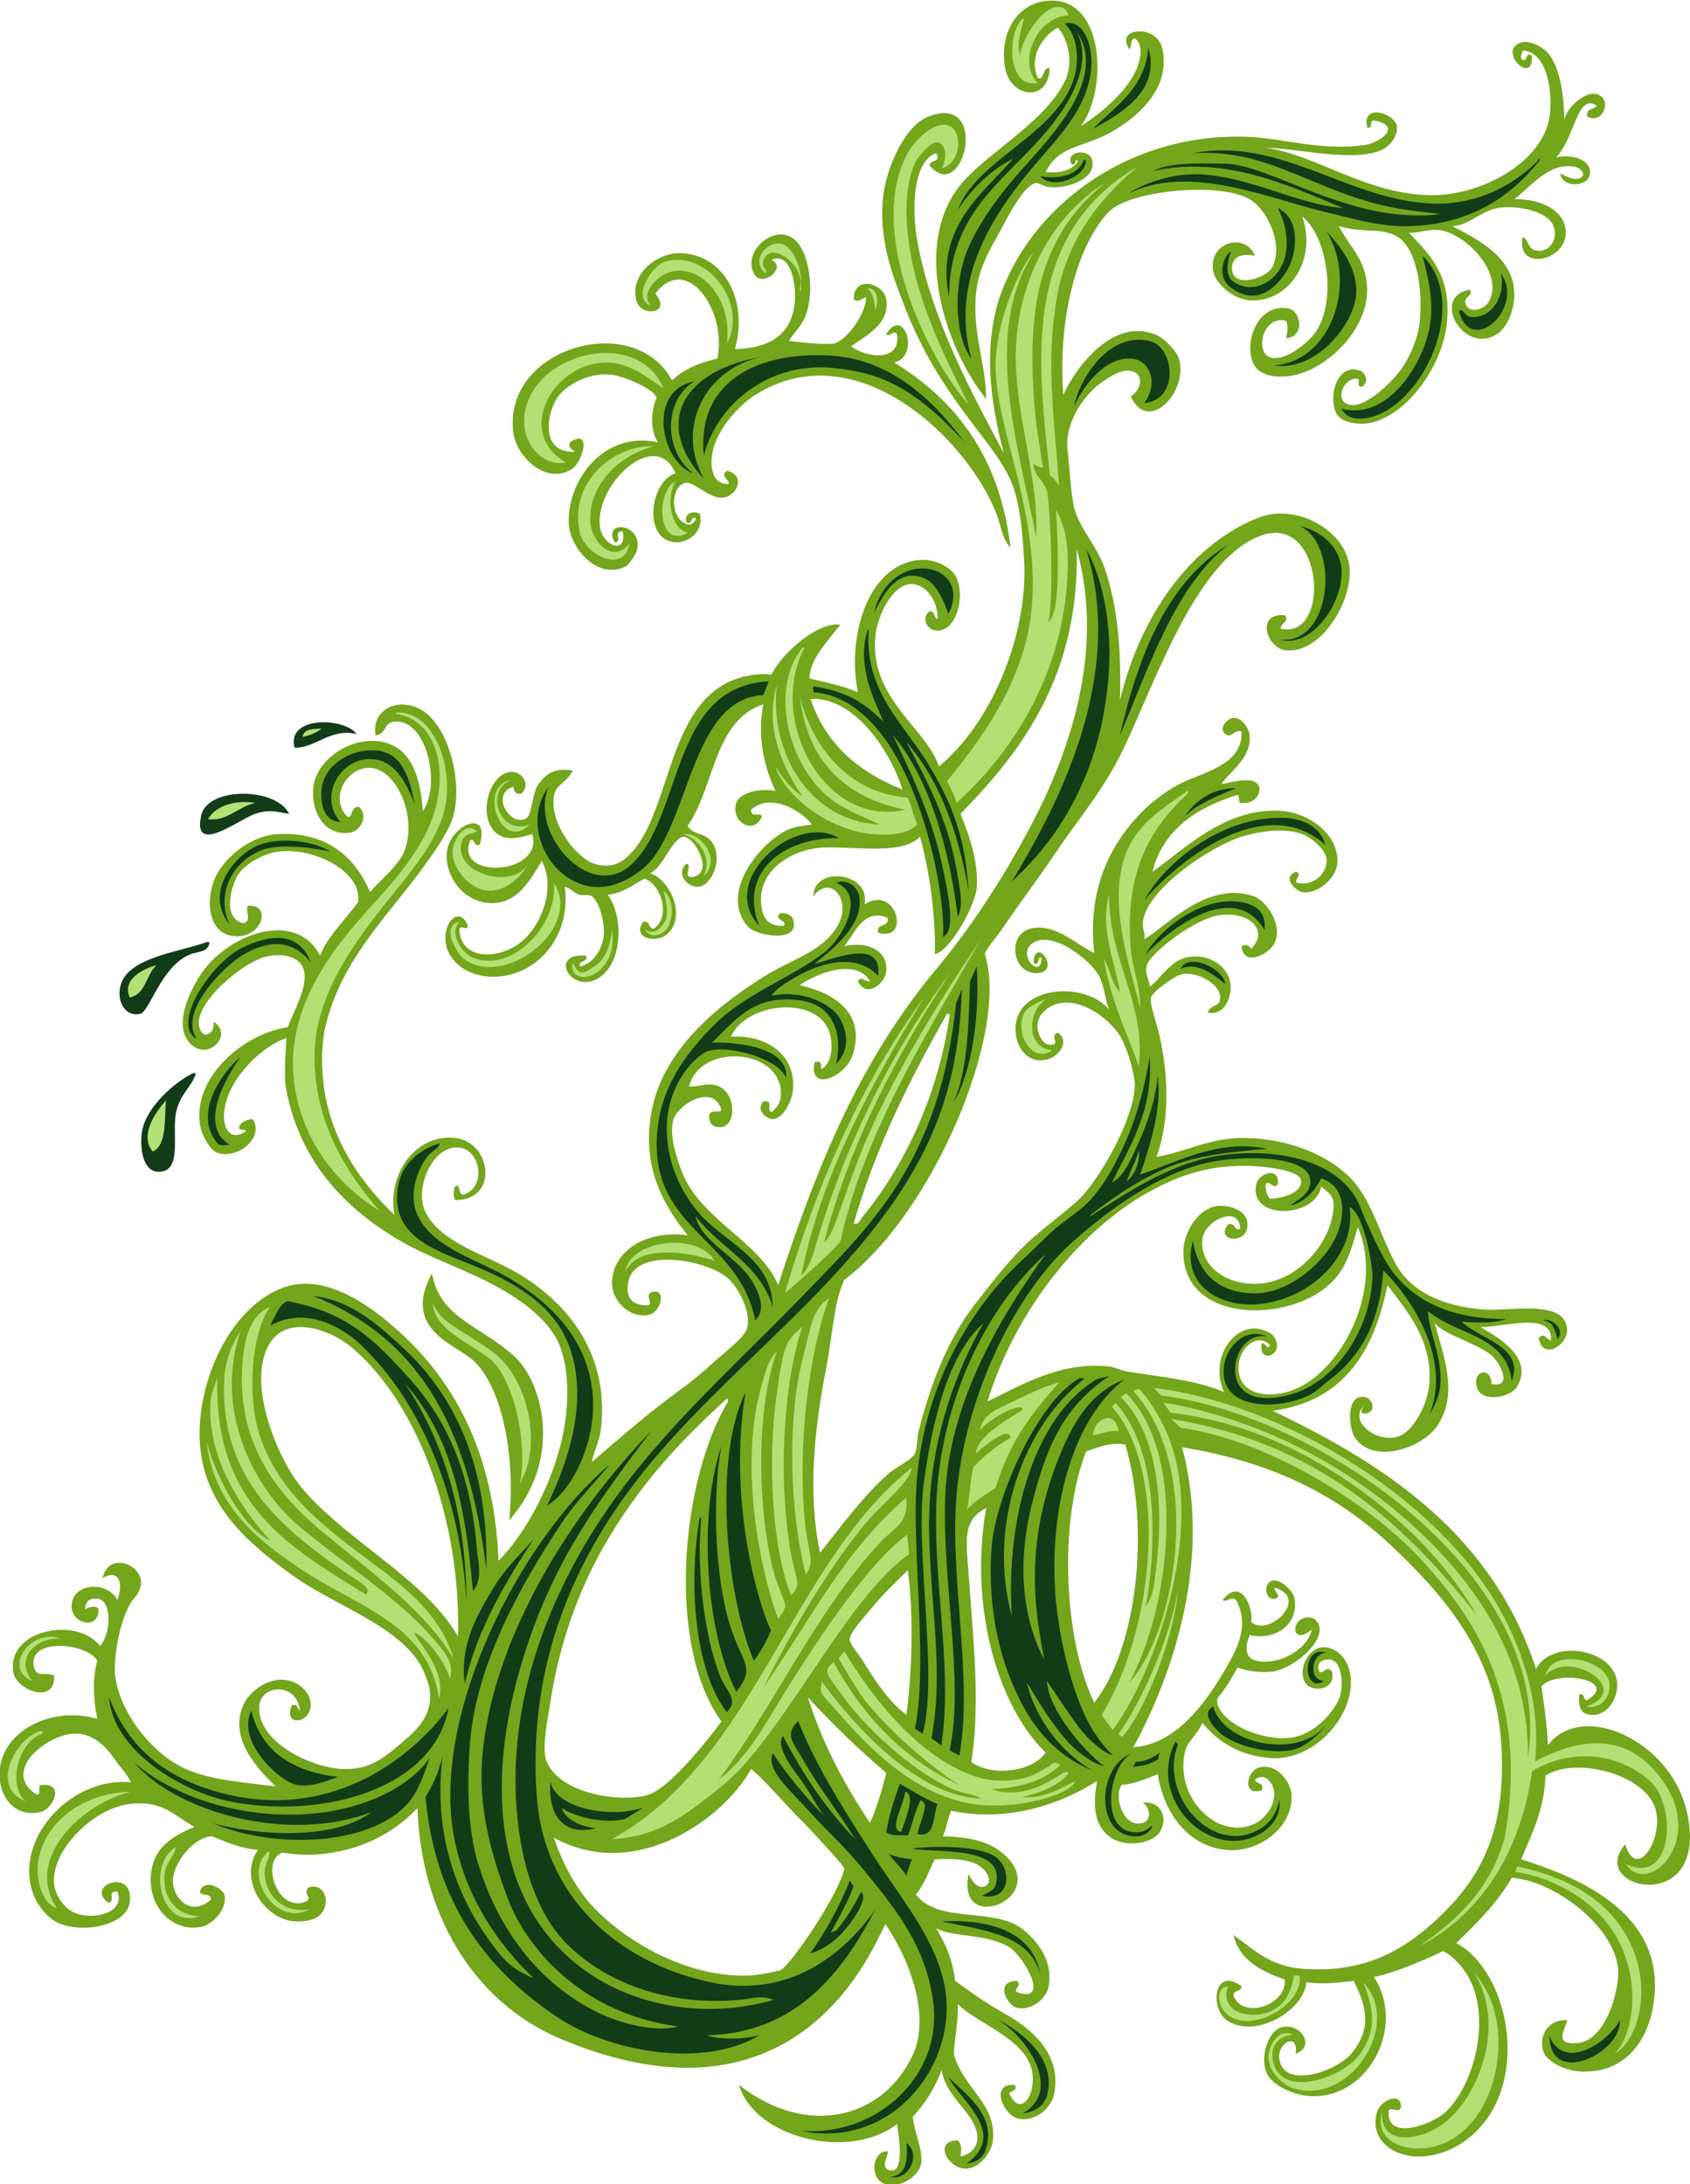 <?xml version="1.0" encoding="UTF-8" standalone="no"?>
<svg
   xmlns:dc="http://purl.org/dc/elements/1.1/"
   xmlns:cc="http://creativecommons.org/ns#"
   xmlns:rdf="http://www.w3.org/1999/02/22-rdf-syntax-ns#"
   xmlns:svg="http://www.w3.org/2000/svg"
   xmlns="http://www.w3.org/2000/svg"
   viewBox="0 0 715.28 924.507"
   height="924.507"
   width="715.28"
   xml:space="preserve"
   id="svg2"
   version="1.1"><defs
     id="defs6" /><g
     transform="matrix(1.333,0,0,-1.333,0,924.507)"
     id="g10"><g
       transform="scale(0.1)"
       id="g12"><path
         id="path14"
         style="fill:#73a61b;fill-opacity:1;fill-rule:evenodd;stroke:none"
         d="m 4165,1760.72 c -3.94,-1.83 -33.5,-30.99 -51.45,-8.59 -8.11,43.28 43.05,60.08 64.34,38.59 49.56,-50.04 -63.09,-152.3 -137.28,-163.01 -32.9,-4.7 -81.51,1.1 -111.52,12.9 -22.34,-42.39 -44.36,-75.51 -64.33,-98.68 -6.2,-69.82 133.5,-135.58 231.6,-124.37 81.62,9.3 145.5,90.37 158.73,132.95 9.23,29.84 9.06,118.18 -38.61,115.82 -12.92,-0.61 -35.23,-6.13 -30.02,-34.32 10.69,-21.62 25.38,20.31 42.89,-4.3 13.79,-60.72 -66.95,-68.14 -85.8,-34.27 -24.12,43.3 12.04,112.34 60.06,111.5 50.91,-0.9 87.83,-53.03 85.79,-115.82 -3.88,-120.8 -127.41,-247.05 -257.37,-235.9 -86.83,7.42 -155.83,41.53 -214.46,111.51 -18.29,-42.21 -47.84,-57.03 -55.75,-94.36 -30.77,-144.51 103.06,-277.67 218.75,-227.34 33.57,14.59 71.7,59.06 64.32,107.22 -3.41,22.39 -28.56,59.71 -60.05,34.32 2.59,-16 30.84,-6.37 21.46,-34.32 -67.03,-18.3 -45.32,64.22 -8.59,72.93 60.49,14.36 100.51,-48.86 102.97,-85.78 6.84,-103.81 -104.42,-187.75 -210.19,-175.86 -119.14,13.36 -194.93,117.15 -214.48,240.2 -35.85,-14.2 -70.47,-29.61 -115.81,-34.32 -25.3,-46.85 11.77,-138.55 68.63,-120.1 27.52,8.93 24.18,46.02 0,64.34 53.88,5.92 81.16,-43.69 55.78,-90.08 -22.8,-41.6 -114.67,-55.27 -163.02,-17.17 -51.14,40.32 -50.09,105.18 -38.59,175.9 -103.74,-66.85 -275.85,-134.68 -463.27,-94.39 -10.1,-25.65 -15.18,-56.31 -25.75,-81.51 67.46,-0.5 135.92,-12.67 179.34,-45.45 185.95,-140.366 -139.75,-279.194 -97.83,-74.663 10.15,-19.844 27.52,-48.477 51.48,-38.574 28.33,11.66 6.49,55.117 -26.61,70.527 -46.82,21.84 -110.56,15.78 -132.12,15.23 -19.26,-36.656 -33.71,-80.64 -60.05,-111.48 67.88,-92.441 244.03,-40.84 334.59,-107.266 40.85,-29.941 105.57,-98.945 85.79,-188.73 -8.44,-38.438 -57.98,-73.516 -98.67,-64.336 -31.91,7.187 -74.17,86.406 0.01,85.801 13.49,-14.024 -5.65,-19.551 -4.27,-34.317 114.29,-43.476 25,113.36 -21.46,141.543 -72.7,44.121 -180.53,30.371 -231.64,60.039 29.01,-48.183 52.02,-99.082 60.06,-167.265 45.2,-31.778 89.02,-65.606 163.01,-107.246 68.65,-38.672 181.27,-121.27 150.11,-257.383 -6.7,-29.356 -48.79,-83.985 -111.51,-72.891 -46.12,8.164 -94.54,112.715 -12.87,107.207 12.92,-14.199 -8.95,-19.57 -17.16,-25.722 34.17,-79.844 86.84,-8.594 72.92,68.632 -18.99,105.313 -185.47,156.934 -235.92,214.493 1.79,-54.942 -9.43,-102.403 -12.86,-158.731 30.2,-111.484 135.46,-155.312 124.38,-274.512 -3.24,-34.941 -39.97,-89.082 -85.79,-90.117 -56.38,-1.172 -105.69,89.278 -25.73,90.117 13.98,-14.062 10.81,-31.64 8.59,-51.484 30.15,6.172 52.55,28.398 53.41,55.742 2.45,78.301 -98.49,125.059 -113.48,218.789 -18.76,-52.187 -54.93,-111.718 -91.55,-147.636 4.12,-49.043 30.93,-100.313 27.21,-144.063 -5.39,-63.496 -123.23,-107.734 -145.85,-38.594 -10.99,33.691 5.44,72.325 38.63,72.91 4.16,-15.937 -24.19,-49.902 4.29,-60.039 51.38,-18.301 32.14,104.747 25.72,145.84 -152.13,-117.773 -451.9,-44.394 -501.85,124.414 214.79,-167.89 457.02,-109.961 552.65,96.856 47.02,101.797 12.21,263.906 -87.75,414.297 -36.77,-67.461 -270.42,-685.645 -1031.18,-364.922 -284.69,119.98 -443.41,407.324 -454.61,733.084 -106.96,-115.49 -274.22,-168.06 -428.961,-141.56 -71.051,-26.64 -14.969,-196.251 77.235,-154.395 17.98,9.98 -11.301,24.883 4.281,42.89 48.935,18.985 74.025,-41.699 42.895,-81.504 -16.32,-20.898 -52.579,-27.07 -81.501,-25.761 -101.879,4.687 -184.265,136.679 -120.101,227.36 -55.242,3.85 -106.07,27.27 -145.828,42.87 -56.356,-0.74 -123.407,-82.32 -124.407,-141.539 -0.82,-48.965 52.379,-117.324 120.098,-60.058 3.902,23.925 -30.258,9.765 -34.316,25.742 12.566,43.847 71.168,11.718 77.215,-8.594 12.703,-42.637 -35.934,-95.898 -72.903,-102.93 -92.695,-17.597 -173.722,64.746 -158.711,175.879 10.114,74.92 64.422,111.84 137.262,141.54 -64.176,34.87 -100.066,85.67 -205.906,72.91 -115.367,-13.88 -249.367,-146.85 -240.199,-253.083 2.617,-30.332 25.941,-72.929 60.054,-90.058 56.188,-28.203 167.696,-6.426 141.547,64.336 -36.25,5.254 -2.93,-32.93 -30.039,-34.317 -75.012,55.137 84.648,113.362 68.637,0 C 400.895,817.266 248.395,793.203 175.859,834.18 148.695,849.512 122.566,882.91 111.5,907.09 31.773,1081.7 217.449,1295.2 416.055,1276 c -13.668,27.65 -32.246,44.98 -51.489,72.93 -56.113,81.52 -120.968,104.86 -206.992,57.16 -71.746,-39.74 -122.988,-116.95 -41.777,-168.69 19.246,-3.51 -0.926,32.37 17.156,30.02 74.211,7.68 35.938,-76.58 -4.293,-85.78 -85.867,-19.63 -139.972,56.27 -128.66,141.54 15.668,118.64 164.871,195.75 308.832,154.44 -11.777,58.61 -16.113,125.93 -0.019,184.43 -30.676,56.45 -218.829,75.16 -201.594,-17.15 7.453,-39.94 36.457,-16.03 64.336,-30.04 6.117,-93.04 -118.118,-47.56 -128.684,8.58 -25.582,135.94 199.547,182.32 274.516,85.8 35.683,35.97 39.312,146.44 -8.563,150.12 -22.265,1.69 -37.816,-6.31 -38.613,-34.3 -0.422,0.86 33.559,19.06 42.902,0 -1.59,-69.61 -88.715,-43.89 -85.793,12.85 3.743,72.91 113.766,78.2 145.828,17.15 24.411,73.42 -10.707,95 -47.168,68.65 18.75,103.97 179.278,25.25 99.911,-63.34 -33.047,-36.93 -58.434,-136.21 -61.313,-215.47 -4.383,-120.94 110.055,-278.94 231.656,-329.2 77.731,-32.15 161.903,-38.02 278.793,-52.56 -57.367,56 -154.558,156.78 -98.66,265.94 17.086,33.38 67.34,74.44 120.121,72.91 46.242,-1.33 90.953,-36.79 90.067,-81.5 -1.164,-58.32 -88.602,-69.16 -60.051,0 20.406,6.13 16.559,-12.01 25.715,-17.13 -7.414,89.3 -121.617,85.43 -128.656,17.13 -11.446,-110.7 154.375,-194.63 257.347,-201.62 88.76,-5.98 134.61,31.77 193.03,81.54 47.7,40.61 101.75,86.27 90.09,171.56 -2.44,17.82 -19.13,62.95 -34.33,85.78 -83.19,125.08 -274.35,181.76 -411.786,283.11 -140.519,103.65 -299.246,235.33 -283.101,476.11 12.273,183.03 115.046,372.76 261.667,428.97 117.45,45 242.01,-34.49 313.13,-90.08 216.87,-169.63 358.79,-413.13 373.18,-776.39 81.31,80.65 161.16,226.9 197.31,368.89 24.08,94.61 33.93,223.44 -4.3,317.42 -34,83.61 -134.56,152.01 -223.05,197.33 -93.86,48.02 -198.26,83.18 -283.1,132.96 -179.38,105.18 -315.912,252.64 -360.318,476.11 -9.328,46.98 -2.445,111.43 0.016,167.27 -77.516,-25.93 -185.039,-128.05 -197.317,-231.6 -6.472,-54.63 19.399,-99.06 68.621,-64.35 -1.785,9.66 -23.507,-0.65 -21.433,12.89 5.996,16.87 21.965,23.77 42.89,25.72 38.079,-55.12 -42.75,-129.14 -111.546,-107.25 -24.879,7.93 -51.262,59.07 -55.743,90.08 -22.461,155.53 144.942,289.85 278.813,308.85 26.465,71.53 111.077,203.73 -8.59,227.33 -14.813,2.92 -42.016,1.75 -64.34,-4.28 -78.043,-21.11 -253.336,-170.16 -199.449,-240.2 12.773,-16.65 43.184,3.54 36.445,34.32 62.656,-36.35 -8.242,-119.14 -64.32,-77.24 -77.586,57.96 -0.125,201.76 42.883,253.09 93.816,111.98 287.738,173.62 360.318,34.31 16.61,52.65 88.52,124.77 119.94,169.11 17.23,94.72 -137.875,176.04 -252.907,161.19 -47.285,-6.1 -103.004,-38.64 -124.394,-68.63 -24.524,-34.35 -55.824,-142.66 12.855,-158.71 32.621,7.09 1.153,45.53 17.156,55.76 81.438,1.64 35.813,-117.63 -60.046,-94.38 -74.704,18.15 -76.856,131.89 -38.621,197.33 37.675,64.38 116.23,121.05 193.031,124.38 157.206,6.82 243.576,-74.31 291.696,-184.45 27.14,35.39 94.85,85.3 111.53,137.28 36.81,114.72 -32.41,254.15 -111.52,257.36 -74.24,3 -130.78,-96.16 -72.94,-154.43 18.16,-10.45 10.31,36.87 38.61,30.05 30.5,-30.6 1.95,-76.87 -30.03,-81.52 -79.41,-11.53 -124.463,63.75 -115.827,145.83 9.697,91.81 141.517,179.51 248.817,132.98 67.07,-29.08 92.6,-114.75 98.65,-210.19 60.04,85.63 10.28,300.38 -94.36,283.13 -30.64,-5.07 -19.81,-36.74 -55.78,-42.9 -13.64,78.4 64.45,120.4 137.26,85.77 86.8,-41.25 139.31,-214.78 111.53,-334.56 -12.09,-52.17 -61.41,-120.24 -98.65,-171.56 -111.15,-153.21 -257.52,-290.19 -308.83,-501.89 -13.1,-54.05 -12.5,-115.42 -8.6,-162.99 14.97,-182.37 112.76,-328.26 227.34,-437.5 -24.11,129.41 67.22,258.69 193.03,244.47 115.44,-13.05 139.41,-197.81 0,-197.3 -6.55,7.81 -6.56,35.05 -0.01,42.89 17.6,14.45 8.15,-26.78 25.74,-25.75 75.64,24.05 54.94,146.49 -17.15,150.14 -81.8,4.16 -140.13,-132.15 -102.94,-205.9 49.49,-98.16 192.08,-134.63 291.66,-193 138.3,-81.1 291.82,-236.53 265.96,-489.01 -4.48,-43.57 -20.85,-70.25 -30.04,-111.54 73.88,63.65 155.4,135.41 248.8,205.9 38.89,29.37 83.05,59.82 128.68,102.95 30.31,28.67 106.99,84.8 115.81,115.82 13.83,48.69 -24.44,126.38 -60.04,158.71 -65.73,59.68 -298.04,102.13 -317.42,-12.85 -8,-47.48 10.03,-72.97 64.32,-72.93 16.26,7.24 -14.89,35.58 12.89,42.89 44.78,11.79 27.87,-65.77 -12.87,-72.91 -65.73,-11.55 -117.05,50.6 -115.82,102.95 2.27,97.57 103.96,167.69 240.21,150.11 -80.88,99.83 -150.8,227.11 -111.53,407.48 42.28,194.21 223.4,334.32 364.62,420.37 80.72,49.2 184.55,76.51 227.32,163.01 38.01,76.85 -27.57,155.17 -81.5,85.78 3.06,98.61 183.04,75.83 163,-25.74 103.36,64.92 146.82,-122.43 42.9,-90.08 -7.17,32.91 36.97,14.51 30.02,47.18 -76.22,32.1 -104.73,-50.62 -137.25,-90.07 72.91,16.39 140.47,-13.29 132.97,-81.52 -3.75,-34.03 -60.62,-87.11 -90.09,-30.01 9.35,18.63 21.45,-1.57 38.6,-0.01 -42.65,76.88 -177.46,22.34 -223.04,-12.85 91.59,-18.89 215.78,-79.37 167.29,-223.03 -22.84,-67.73 -140.87,-118.6 -120.09,-21.47 27.6,9.6 18.34,-17.65 21.43,-21.46 28.43,15.63 36.62,57.68 30.03,98.68 -22.43,139.24 -265.94,118.43 -317.42,4.27 107.33,6.74 206.37,-52.31 197.32,-167.29 -2.92,-36.87 -31.31,-93.92 -64.36,-94.35 -20.92,-0.29 -54.56,30.51 -30,55.76 35.3,5.98 7.64,-24.37 25.71,-34.32 21.23,17.49 32.67,35.38 30.03,68.63 -10.78,136.53 -257.97,149.5 -291.67,12.86 42.43,1.81 58.73,11.64 85.79,4.3 66.35,-17.98 68.47,-137.74 8.58,-132.95 -17.49,1.36 -31.71,9.68 -30.03,38.59 5.47,20.43 34.75,3.2 38.6,17.17 -27.64,86.98 -145.18,12.89 -154.42,-38.63 -9.37,-52.33 11.82,-109.95 25.74,-150.1 54.99,-158.75 253.33,-230.31 308.84,-368.91 124.73,384.67 260.88,714.19 501.86,1003.71 112.78,135.54 211.79,287.17 300.23,454.69 122.77,232.39 236.34,555.32 145.87,879.34 9.42,-396.11 -170.24,-638.59 -368.89,-840.73 29.99,-74.25 57.03,-154.45 51.46,-235.91 -3.41,-50.19 -80.72,-197.55 -132.98,-210.19 3.15,120.03 -16.96,264.9 -47.17,373.18 -57.04,-57.85 -190.26,-31.33 -304.53,-34.32 -95.73,-2.5 -222.13,-71.3 -197.31,-197.31 5.68,-28.92 23.68,-52.92 68.61,-51.46 15.57,16.93 -31.67,18.37 -12.85,38.6 16.92,6.14 38.58,-3.84 42.89,-17.17 25.83,-80.08 -119.43,-50.57 -141.56,-25.73 -92.24,103.5 26.34,252.08 107.24,300.25 28.69,17.11 50.53,20.48 94.35,25.74 -35.04,46.8 -133.03,101.63 -193,47.16 -2.04,-27.92 31.75,-6.2 34.32,-21.43 -24.78,-60.7 -100.85,-17.44 -81.52,42.89 10.83,33.76 75.83,47.54 124.39,38.62 -34.99,72.34 -58.76,171.16 -38.58,274.52 -157.34,-51.4 -154.32,-263.2 -240.23,-386.05 17.72,-30.78 53.9,-18.66 77.21,-51.48 36.9,-51.91 -0.6,-138.36 -42.89,-141.55 -34.23,-2.58 -73.15,39.96 -38.59,72.93 20.59,-1.43 -8.96,-37.1 12.86,-42.9 82.41,5.05 14.17,129.35 -21.45,128.69 -33.87,-0.64 -68.85,-104.64 -107.23,-115.81 63.11,-18.04 118.19,-136.87 55.74,-193.04 -34.31,-30.89 -113.3,-14.5 -77.2,38.6 24.31,5.7 15.03,-22.14 34.32,-21.44 55.53,38.82 22.55,141.77 -30.04,158.71 -36,-19.73 -66.04,-45.47 -115.79,-51.47 48.62,-68.6 48.33,-209.89 -25.75,-261.66 -86.85,-60.72 -169.34,78.64 -42.88,68.63 4.75,-23.36 -23.49,-13.7 -21.46,-34.31 41.34,6.07 73.74,53.09 77.22,102.95 2.31,33.17 -13.48,103.66 -38.61,120.1 -9.37,6.12 -29.72,1.46 -38.61,4.28 -20.08,6.4 -25.78,19.56 -47.17,25.74 18.08,-132.79 -55.47,-234.66 -145.85,-270.23 -106.24,-41.81 -217.07,4.23 -231.61,90.08 -10.87,63.96 40.45,120.25 68.6,60.07 5.62,-27.61 -23.88,4.75 -25.73,-17.18 6.94,-94.93 115.87,-92.92 184.45,-47.19 72.08,48.08 125.6,178.66 77.21,265.95 -36.78,-61.22 -73.7,-126.21 -145.84,-132.96 -96.72,-9.06 -167.03,84.95 -154.43,167.28 12.45,81.31 139.12,135.03 102.96,17.15 -21.49,-7.1 -15.1,26.54 -30.03,12.87 -49.67,-124.08 234.7,-109.68 197.32,21.45 -28.5,-8.78 -67.01,-19.19 -94.36,-8.58 -88.89,34.47 -49.02,206.8 30.02,205.9 31.86,-0.35 61,-38.61 30.03,-68.63 -24.41,-5.67 -24.14,15.86 -25.74,21.44 -77.09,-23.89 -5.82,-133.55 42.9,-98.65 15.56,11.15 17.64,78.06 34.29,102.95 29.77,44.45 61.89,55.2 111.55,47.19 -20.03,-40.45 -53.8,-42.02 -60.05,-81.5 -13.78,-86.65 70.89,-196.38 128.68,-214.5 43.72,-13.67 74.85,-2.46 98.64,17.17 159.42,131.48 117,549.97 411.79,583.36 15.38,1.74 29.82,3.45 51.47,0 33.41,67.67 144.96,167.94 218.77,158.72 -38.39,-51.69 -94.09,-103.66 -98.57,-170.58 55.44,-13.21 106.36,-23.23 154.32,-43.9 -37.24,186.7 38.54,416.51 205.9,420.37 34.77,0.8 79.54,-18.24 98.64,-42.91 43.11,-55.64 11.31,-199.34 -64.34,-180.14 -18.28,4.64 -37.57,30.99 -17.16,55.77 18.4,15.25 18.09,-16.88 30.05,-21.45 2.26,58.72 -36.46,107.97 -77.22,111.52 -65.18,5.65 -113.87,-101.59 -120.12,-162.99 -20.3,-200.1 162.05,-294.28 201.62,-416.09 177.1,147.17 285.35,435.11 270.24,660.57 -4.34,64.88 -9.3,154.07 -34.33,227.34 -21.57,63.12 -76.86,131.77 -120.1,188.74 -96.83,127.6 -165.39,230.58 -227.34,390.34 -38.16,98.42 -82.63,215.79 -64.33,351.73 11.49,85.56 66.82,214.91 141.54,244.51 199.41,78.99 112.66,-284.41 4.28,-154.42 -0.11,18.26 39.23,8.48 21.45,38.59 -72.57,-23.98 -79.03,-172.88 -60.03,-278.81 44.71,-249.27 177.51,-491.14 274.51,-673.44 -43.41,164 -69.24,350.97 -4.29,519.03 108.08,279.67 416.81,503.81 789.24,484.68 109.41,-5.59 219.89,-44.27 360.32,-25.71 46.23,6.1 122.19,59.51 34.32,77.2 -23.13,7.42 -4.13,-27.33 -25.73,-21.45 -18.52,79.59 88.28,44.8 94.37,4.26 4.51,-29.89 -22.75,-62.57 -42.91,-72.89 -87.84,-45.01 -276.53,3.81 -373.16,4.29 158.91,-21.93 308.89,-141.79 510.44,-150.15 171.86,-7.1 369.06,105.16 390.32,248.81 10.43,70.35 -3.7,206.96 -85.77,210.18 0.09,-10.11 -7.42,-12.63 -4.29,-25.74 21.39,-18.71 12.19,26.55 34.32,8.59 4.34,-98.53 -112.48,18.26 -34.34,42.88 26.55,8.36 69.79,-14.91 85.78,-34.31 38.83,-47.09 50.04,-135 51.5,-214.47 2.44,43.22 89.36,120.41 124.4,68.64 15.45,-22.86 -7.85,-77.29 -51.48,-55.77 -6.43,27.85 20.76,22.11 30.02,34.31 -38.43,30.06 -59.69,-27.51 -72.93,-60.05 -16.76,-41.26 -33.54,-79.83 -55.74,-102.95 48.26,10.28 107.06,-6.27 107.22,-47.17 0.21,-50.58 -91.66,-50.88 -94.37,-4.29 16.63,-8.44 59.17,-32.37 72.93,-4.3 -5.25,32.04 -48.64,28.68 -68.64,25.73 -56.06,-8.18 -115.59,-77.62 -150.12,-102.95 83.83,0.93 159.84,-35.04 162.99,-102.94 4.32,-93.62 -158,-129.55 -137.25,-17.14 20.05,-5.59 14.08,-37.22 42.89,-42.92 46.66,-9.19 75.02,43.95 51.46,85.79 -20.4,36.3 -97.88,54.83 -154.42,51.48 -69.24,-4.12 -106.32,-58.44 -162.99,-60.05 77.44,-39.42 172.11,-89.07 193.02,-180.16 13.88,-60.42 -10.74,-136.97 -51.46,-162.97 -105.81,-67.62 -211.73,120.1 -85.78,141.54 14.22,-22.02 -23.54,-19.61 -12.87,-47.19 11.46,-29.76 59.01,-16.33 72.91,8.58 50.68,90.76 -73.71,215.98 -154.41,227.34 -33.17,4.66 -60.29,-7.98 -98.67,-8.59 73.94,-75.08 135.33,-143.4 120.1,-287.37 -14.88,-140.86 -134.02,-301.36 -253.08,-317.41 -37.2,-5.04 -74.05,5.15 -90.09,21.45 -37.51,38.05 -14.82,175.24 68.65,145.81 10.52,-3.71 32.57,-31.83 4.3,-51.48 -18.85,3.61 -3.19,16.86 -12.88,25.75 -44.39,6.02 -74.35,-67.85 -30.03,-81.51 48.63,-14.97 124.27,59.25 154.43,94.39 37.44,43.61 67.5,113.39 72.9,171.58 9.64,103.33 -10.53,236.65 -77.19,270.22 -50.69,25.5 -101.07,7.04 -180.14,30.02 38.35,-71.53 89.04,-109.77 90.06,-201.59 1.48,-131.93 -135.61,-261.16 -248.79,-274.54 -36.12,-4.28 -71.38,-0.22 -94.36,17.18 -60.59,45.85 -20.51,219.88 94.36,197.31 36.64,-7.22 54.24,-88.27 -8.57,-94.38 3.71,16.74 7.55,39.96 -0.01,55.74 -73.32,18.12 -100.12,-98.33 -51.48,-115.78 43.93,-15.77 109.32,38.46 132.98,64.33 84.61,92.43 52.84,318.95 -30.03,381.76 47.34,-135.53 -40.59,-270.55 -163,-265.94 -52.66,1.98 -112.6,50.51 -120.09,94.37 -15.6,90.86 101.95,123.74 132.97,47.19 -29.58,7.63 -70.27,3.57 -72.91,-34.33 -5.19,-73.85 110.72,-37.68 128.66,0 35.69,74.95 -20.34,190.52 -81.51,218.76 -106.16,49.03 -344.5,20.62 -420.34,-30.03 -46.53,-31.07 -94.83,-121.25 -120.11,-201.6 -38.38,-121.98 -51.87,-246.52 -42.89,-394.63 40.38,88.2 160.94,252.86 300.26,188.73 17.92,-8.22 61.3,-48.05 68.61,-77.21 26.28,-104.52 -100.02,-236.17 -154.42,-115.81 31.65,16.61 49.87,78.19 -8.56,81.51 -29.83,1.68 -70.88,-27.74 -85.78,-38.61 -48.18,-35.09 -110.18,-114.03 -107.24,-201.59 6.31,-56.03 11.69,-151.61 21.44,-193.03 15.3,-64.88 74.89,-125.52 98.66,-197.3 39.36,-118.94 51.8,-248.22 47.19,-416.09 63.28,263.74 219.28,491.23 437.52,579.07 125.81,50.64 282.49,-43.73 291.66,-158.71 8.67,-108.34 -91,-272.25 -201.58,-261.64 -62.43,5.99 -98.08,119.91 -4.3,111.5 17.13,-21.3 -13.97,-24.07 -12.89,-42.88 160.83,-36.13 136.62,360.97 -57.15,297.42 -202.53,-66.47 -332.63,-444.54 -436.11,-666.32 -65.76,-140.91 -143.06,-225.82 -218.76,-338.85 -50.87,-76.01 -113.98,-159.68 -171.6,-244.51 -19.5,-28.75 -51.9,-63.71 -55.74,-81.5 79.07,-242.89 -164.24,-821.72 -446.09,-1033.73 -32.41,-66.23 -39.02,-184.51 -55.78,-270.25 -35.92,-183.89 -63.46,-396 -21.44,-596.22 63.5,78.74 130.32,172.37 214.48,248.77 25.18,22.88 73.17,43.21 85.78,64.34 8.98,15.08 7.03,49.77 12.86,72.93 36.2,143.65 90.74,289.04 175.88,398.93 51.41,66.38 98.15,127.2 150.12,180.15 53.7,54.73 114.02,95.45 175.87,150.12 67.31,59.51 182.23,259.41 184.45,368.89 0.65,31.98 -20.94,109.28 -42.89,150.11 -27.32,50.84 -131.03,141.87 -218.76,102.97 -14.67,-6.49 -44.15,-25.29 -47.19,-60.04 -2.05,-23.47 13.75,-66.62 42.89,-64.36 33.46,2.62 -8.88,25.25 21.46,38.61 47.31,-32.53 -11.42,-101.1 -72.93,-85.79 -48.15,11.99 -73.38,79.49 -55.77,132.97 34.85,105.86 224.89,108.69 291.68,25.73 -13.62,34.25 -13.88,67.84 -30.03,102.95 -23.66,51.49 -151.9,153.03 -214.46,107.24 -49.06,-35.93 28.1,-116.68 30.02,-47.18 -13.17,14.18 -6.33,-33.31 -25.73,-12.86 5.95,87.62 92.9,-33.77 8.58,-34.32 -76.58,-0.51 -93.09,123.91 -17.17,141.54 80.34,18.67 149.47,-55.43 201.6,-77.21 -22.27,196.65 47.41,335.1 137.27,433.23 36.71,40.09 85.12,77.85 132.96,102.95 68.88,36.1 202.95,57.91 197.31,167.3 -23.69,6.18 -32.54,-23.17 -51.44,-8.6 -23.03,17.76 6.62,50.56 25.73,51.51 28.26,1.33 49.34,-35.43 51.46,-55.79 7.23,-69.27 -61.31,-113.87 -90.07,-154.42 34.05,4.7 107.18,28.95 120.09,-8.58 7.3,-21.14 -13.27,-53.69 -51.47,-51.46 -19.76,-5.46 -6.83,21.74 -17.15,25.72 -130.03,-41.53 -235.03,-108.11 -270.24,-244.5 96.14,66.71 234.1,209.87 416.07,193.04 81.97,-7.6 175.51,-73.97 171.6,-163.01 -2.17,-49.08 -62.34,-102.07 -111.54,-94.36 -19.32,3.02 -66.44,45.39 -21.43,64.33 24.69,-4.01 -7.07,-29.44 4.29,-34.3 51.1,-13.58 96.92,29.17 94.35,72.92 -1.56,27.04 -34.52,57.86 -60.06,72.91 -54.24,32 -146.67,19.63 -210.17,0 -94.34,-29.14 -300.1,-164.06 -313.13,-270.22 -2.96,-24.15 10.06,-37.06 4.31,-55.77 72.99,44.71 200.65,186.27 347.43,137.26 39.93,-13.34 102.16,-100.26 60.06,-158.72 -20.38,-28.27 -92.47,-64.61 -98.69,0.01 14.35,7.46 24.08,2.9 30.03,-8.58 57.82,55.97 -1.24,119.32 -98.64,107.24 -77.27,-9.58 -221.14,-120.4 -231.64,-158.7 -8.4,-30.72 9.29,-47.46 8.59,-68.65 33.23,21.71 64.75,85.43 124.38,94.38 71.47,10.71 133.49,-35.46 132.98,-98.66 -0.3,-37.73 -26.29,-90.25 -72.91,-77.2 8.32,24.31 34.2,17.17 38.6,38.59 10.28,49.83 -76.97,95.43 -124.39,81.5 -22.31,-6.56 -89.17,-54.23 -94.37,-72.91 -5.39,-19.32 15.98,-74.45 25.74,-115.82 27.83,-117.8 36.58,-270.52 -8.57,-390.33 82.88,12.91 167.09,58.52 265.94,60.04 141.62,2.21 269.75,-49.69 343.15,-120.1 73.68,-70.68 97.27,-180.78 150.14,-278.81 46.64,-86.54 146.39,-136.54 283.08,-145.84 82.93,-5.66 258.74,34.01 261.66,-64.35 1.47,-49.61 -77.84,-98.77 -90.07,-25.72 18.79,18.24 21.95,-3.03 38.59,-8.6 9.19,94.81 -152,42.09 -223.04,42.91 57.04,-33.83 169.47,-97.22 115.8,-188.75 -21.69,-36.95 -116.7,-52.56 -128.67,0.02 -12.19,53.52 47.5,62.39 47.21,8.58 72.99,-15.34 23.49,73.9 -4.32,94.37 -51.85,38.13 -149.96,63.5 -175.86,98.65 29.15,-108.53 75.97,-224.39 8.59,-326.01 -44.98,-67.79 -199.88,-126.39 -261.68,-38.6 -20.14,28.64 -31.4,144.69 34.32,128.68 23.7,-5.78 34.39,-50.82 -4.28,-51.47 -19,-0.53 -3.83,22.35 0,25.74 -54.66,-49.64 40.61,-121.21 107.24,-98.67 47.75,16.17 93.38,100.3 98.64,167.31 11.25,142.83 -78.04,239.39 -132.95,313.12 -42.44,-212.09 -140.23,-368.81 -364.62,-398.92 374.29,-177.66 700.82,-402.99 836.45,-819.28 51.05,96.78 247.33,63.55 257.37,-42.87 4.53,-48.23 -30.31,-110.2 -85.8,-102.97 -27.11,3.51 -38.79,21.13 -34.33,64.33 20.7,6.41 8.92,-19.68 25.74,-17.14 104.66,62.83 -99.13,98.34 -145.82,42.89 9.29,-65.04 17.05,-115.73 20.57,-186.57 109.25,142.76 387.84,14.13 440.19,-207.34 80.65,-340.917 -321.23,-252.382 -194.82,-107.95 40.24,-127.127 133.62,39.71 90.07,128.67 -50.16,102.56 -255.21,147.17 -343.15,90.08 -3.99,-110.39 -43.73,-185.04 -77.2,-265.94 178.95,-56.012 427.06,-161.5 424.65,-403.199 -1.43,-142.559 -76.25,-281.309 -240.22,-270.215 -48.01,3.223 -107.68,32.168 -115.83,68.613 -11.7,52.617 22.18,96.934 77.24,94.356 -2.31,-24.942 -48.51,-80.723 34.31,-72.91 77.6,7.304 121.98,131.601 127.89,211.972 10.29,140.625 -195.28,304.102 -338.08,312.598 C 4752.43,890.352 4690.21,831.25 4623.96,765.566 4768.51,688.789 4843.55,412.051 4735.53,229.375 4692.25,156.25 4609.51,89.043 4503.88,87.832 c -72.11,-0.84 -154.96,46.777 -132.99,137.266 10.37,42.578 74.7,66.738 77.22,25.722 1.95,-31.914 -32.79,-2.5 -38.61,-17.168 -9.41,-98.535 134.96,-44.199 175.87,-8.554 99.21,86.406 159.65,328.828 60.07,458.945 -13.1,17.07 -40.89,47.109 -64.35,55.762 -44.45,-21.973 -158.71,-72.188 -218.79,-81.485 105.95,-163.672 -25.12,-399.277 -214.45,-377.48 -40.51,4.687 -104.31,30.156 -124.41,68.633 -25.49,48.906 1.88,142.558 51.48,150.136 58.86,9.024 101.05,-63.242 38.63,-85.781 11.29,71.113 -59.86,35.977 -51.49,-17.168 15.24,-96.699 183.71,-38.847 231.63,21.465 58.86,74.063 48.84,140.098 4.3,227.344 -47.96,-5.625 -101.13,-11.817 -150.14,-4.317 -6.25,-89.062 -164.11,-183.418 -253.08,-120.097 -54.14,38.554 -40.32,172.402 47.19,107.246 0.01,-18.574 -26.51,-10.664 -25.73,-30.039 32.57,-77.93 170.89,-27.657 162.99,51.484 -74.88,26.641 -142.84,60.195 -163,141.543 61.4,-42.93 113.45,-99.004 218.75,-107.246 215.12,-16.777 349.96,74.082 467.55,197.324 125.92,131.953 181.33,290.333 162.99,531.893 -20.86,275.31 -186.35,462.58 -351.71,617.68 -174.76,163.9 -387.04,265.19 -660.59,308.85 94.95,-352.86 -26.17,-716.2 -154.4,-952.25 129.35,8.22 224.35,131.93 287.4,240.19 40.64,69.85 82.91,143.05 38.59,227.33 -17.94,13.79 -30.16,-10.08 -42.9,0 65.5,80.53 100.07,-42.17 90.09,-68.61 52.24,-53.27 188.08,72.98 77.2,107.22 -11.41,-5.7 25.2,-26.72 0,-34.31 -25.87,-6.39 -33.68,26.54 -25.73,42.89 20.08,41.32 80.46,-13.36 85.8,-38.62 17.19,-81.27 -53.54,-138.79 -141.57,-120.08 -15.81,-40.44 -13.8,-73.59 21.45,-81.5 70.13,-15.74 162.44,34.51 175.86,98.67 z m -2547.91,347.42 c 19.91,207.37 -23.22,420.2 -111.79,505.12 -56.05,53.75 -232.25,98.52 -133.8,278.67 26.98,-144.37 151.5,-162.81 262.22,-263.71 85.01,-77.44 159.13,-318.67 -16.63,-520.08 z m 887.92,3744.68 c 36.18,-3.17 94.66,-12.14 141.55,-8.58 44.11,10.56 104.4,99.15 102.95,145.84 -3.63,6.79 -24.21,-21.09 -38.62,-4.3 -0.9,76.62 94.36,51.14 102.98,0.02 13.4,-80.18 -66.92,-117.03 -111.57,-150.15 50.43,-37.45 158.83,-49.64 145.86,38.6 -10.48,15.73 -26.63,-11.85 -34.31,0 55.17,92.25 110.11,-67.87 25.72,-90.05 197.63,-121.25 335.78,-301.93 368.9,-587.66 -27.19,28.32 -29.96,68.71 -42.9,102.94 -89.93,238.18 -445.53,585.52 -767.81,381.75 -57.98,-36.66 -150.79,-136.14 -137.24,-231.62 3.6,-25.36 14.75,-50.36 51.47,-51.47 8.94,14.49 -28.71,22.28 -4.28,42.88 62.2,-14.63 32.42,-81.38 -12.9,-85.77 -41.1,-4.02 -89.95,49.88 -115.8,47.18 -54.06,-5.64 -52.94,-129.01 12.85,-132.97 7.37,5.5 16.87,8.86 17.17,21.44 -21.58,3.59 -8.89,-27.13 -30.02,-12.88 -7.38,28.86 23.55,37.41 42.9,25.76 14.36,-55.3 -35.75,-92.26 -77.22,-90.09 -103.96,5.42 -83.01,191.81 0.01,218.77 -62.84,146.58 -254.67,-33.1 -240.22,-167.29 6.66,-61.96 87.18,-95.05 72.93,-17.16 -33.33,3.82 1.21,-35.73 -25.75,-34.33 -38.47,68.41 77.23,63.45 72.93,-12.85 -1.49,-26.56 -31.11,-60.81 -38.61,-64.35 -92.94,-44.14 -177.68,63.32 -180.16,137.25 -4.55,136.31 109.69,294.42 283.11,257.38 -29.74,46.86 -17.74,110.55 -4.3,141.54 -9.21,29.91 -106.21,68.25 -141.53,72.94 -66.75,8.82 -136.76,-27.6 -167.3,-64.36 -38.68,-46.54 -65.95,-184.14 47.19,-180.14 6.4,3.94 -23.7,7.46 -12.87,30.02 69.7,46.93 41.07,-63.19 4.29,-85.78 -81.07,-49.84 -174.5,39.46 -184.45,115.81 -35.29,270.74 384.2,390.61 503.62,166.84 43.76,38.15 81.01,53.49 144.08,69.06 31.68,153.05 -97.97,337.12 -197.29,205.89 55.51,-64.09 -46.71,-75.92 -60.07,-21.43 -21.24,86.66 68.02,149.36 132.98,150.13 144.13,1.71 224.38,-149.29 180.15,-304.56 93.48,2.2 173.82,33.55 188.75,137.28 8.75,61.04 -9.19,174.09 -72.94,145.83 52.71,-24.09 -31.18,-91.9 -55.76,-42.91 -35.76,71.33 63.02,155.52 124.4,111.55 51.45,-36.89 71.08,-167.88 38.6,-248.8 -13.24,-32.98 -34.49,-47.35 -51.47,-77.2 z m 917.92,570.48 c -10.46,16.96 -3.91,-18.46 -21.43,-8.57 -19.29,41.63 52.86,48.84 64.34,17.15 23.65,-65.26 -84.86,-98.4 -137.27,-90.06 -12.46,1.97 -34.94,13.5 -38.6,12.86 -41.28,-7.3 -90.54,-109.67 -120.11,-163 -46.06,-83.12 -74.59,-136.78 -72.93,-240.2 1.71,-104.73 32.56,-178.84 34.34,-283.12 -128.37,159.55 -243.67,496.74 -72.94,690.6 86.25,97.93 268.98,196.23 325.99,326 21.84,49.68 9.38,124.77 -25.73,162.99 -44.91,-25.08 -92.8,-88.28 -64.31,-158.69 21.81,-14.16 13.68,33.47 38.57,30.03 -3.82,-112.32 -125.68,-93.02 -141.54,-0.01 -20.81,121.95 48.05,215.87 150.14,214.47 167.53,-2.29 174.71,-287.52 90.07,-398.91 55.98,34.91 160.25,116.61 184.44,201.61 5.98,20.98 12.09,60.37 -12.86,77.21 -15.25,-1.92 -8.39,-25.96 -17.17,-34.34 -43.61,63.87 63.05,75.59 94.38,25.73 18.99,-30.18 14.85,-74.1 12.83,-90.05 -12.03,-97.82 -117.61,-182.01 -205.87,-218.78 -71.85,-29.93 -133.02,-35.27 -167.29,-107.22 49.58,-3.81 85.13,6.39 102.95,34.3 z M 2865.32,4428.72 c -138.16,54.88 -243.38,142.69 -291.68,287.4 138.74,7.61 252.95,-164.21 291.68,-287.4 z m 141.54,-712.03 c 4.99,0.7 7.64,-0.95 8.58,-4.3 -37.67,-256.53 -141.83,-476.47 -278.82,-643.43 -4.59,-5.6 -13.33,-27.1 -25.73,-17.14 71.98,248.3 180.59,459.96 295.97,664.87 z m 1025.16,-587.65 c -8.78,11.21 -14.92,25.06 -12.85,47.17 15.37,12.97 24.35,-22.25 38.58,0 4.94,56.17 -60.6,34.1 -68.6,0 -27.3,-116.21 187.11,-110.23 205.88,-8.57 25.98,-22.66 42.96,-27.82 38.61,-72.91 -11.01,-114.42 -121.23,-235.12 -248.78,-235.9 -92.34,-0.63 -175.05,55.41 -167.29,141.52 5.26,58.42 117.12,112.46 120.11,34.3 -17.33,-14.16 -13.11,21.83 -38.62,12.89 -46.72,-57.42 77.67,-67.83 60.06,12.85 -7.8,35.78 -68.34,54.24 -107.26,42.89 -53.21,-15.45 -92.74,-83.05 -94.35,-137.26 -6.57,-222.25 305.89,-234.65 450.39,-120.08 55.91,44.29 76.6,94.96 102.95,193.01 85.92,-194.81 -51.89,-463.68 -210.17,-519.01 -79.18,-27.67 -178.19,-11.74 -167.3,85.78 5.09,45.71 52.52,99.01 98.66,60.06 -8.72,-21.42 -11.87,6.11 -25.73,4.28 -12.77,-70.92 77.32,-36.04 38.59,21.44 -10.3,15.32 -44.81,26.63 -64.34,25.75 -80.1,-3.58 -136.2,-108.87 -94.38,-201.61 -88.57,37.35 -196.8,47.49 -304.53,64.34 -22.25,3.48 -42.06,15.02 -64.36,17.17 -154.59,14.86 -280.95,-63.65 -381.73,-111.52 83.89,276.6 296.49,566.17 561.89,690.58 86,40.31 177.83,64.22 295.99,55.76 39.67,-2.83 131.24,-14.57 137.24,-42.89 8.16,-38.3 -56.14,-59.2 -98.66,-60.04 z M 1454.1,1739.28 c -104.6,182.83 -356.86,304.9 -496.694,472.69 -76.039,91.25 -178.515,335.9 -99.871,459.48 57.133,89.72 189.475,41.95 253.405,-9.97 210.39,-170.89 353.74,-548.47 343.16,-922.2 z m 304.56,-639.14 c 264.25,-145.433 546.76,69.39 626.23,218.75 47.05,-39.67 101.99,-106.25 154.43,-158.69 25.23,-25.24 44.74,-46.41 72.91,-77.23 20.07,-21.93 67.05,-72.44 68.65,-81.49 -17.45,-78.003 -157.07,-289.097 -201.62,-321.714 -34.49,-8.789 -75.01,-16.133 -102.94,-17.149 -201.45,-7.402 -399.19,115.586 -497.58,223.047 -54.18,59.18 -95.17,140.316 -120.08,214.476 z m 531.87,368.9 c -45.88,-62.16 -158.92,-204.39 -227.65,-230.86 -70.9,-27.3 -288.43,-7.28 -329.99,110.73 -11.45,49.16 6.32,128.02 17.17,197.32 27.89,178.03 91.19,345.23 163,471.84 117.84,207.71 252.46,346.05 394.63,476.13 4.17,-0.12 3.33,-5.25 4.3,-8.59 -147.51,-241.82 -199.72,-768.93 -21.46,-1016.57 z m 274.53,77.19 c 77.77,-85.21 160.84,-165.16 248.79,-240.21 -13.67,-56.37 -30.06,-110.08 -51.49,-158.72 -79.45,119.3 -149.92,247.56 -197.3,398.93 z m 317.4,403.2 c 18.99,-145.35 13.42,-317.97 -4.3,-458.94 -57.01,41.91 -98.54,106.81 -141.54,175.84 -11.23,18.06 -39,48.1 -38.61,64.35 0.55,20.77 49.22,74.87 72.94,102.95 43.71,51.76 74.53,78.75 111.51,115.8 z m 248.79,197.33 c -53.56,-300.47 29.53,-620.41 188.73,-776.39 -41.43,-60.76 -167.91,-77.6 -235.91,-30.04 29,182.95 6.54,385.31 -8.58,596.23 -7.52,105.14 -21,172.25 55.76,210.2 z m 441.81,201.6 c 79.15,-270.37 36.99,-647.72 -98.65,-819.3 -97.43,200.59 -113.16,574.63 -25.74,797.85 38.46,12.66 76.19,30.41 124.39,21.45 v 0" /><path
         id="path16"
         style="fill:#123b18;fill-opacity:1;fill-rule:evenodd;stroke:none"
         d="m 621.957,3527.95 c -10.355,-42.16 -55.031,-68.16 -64.34,-132.97 -10.262,-71.31 20.446,-182.09 -55.746,-180.16 -48.211,1.22 -58.277,75.12 -51.488,124.38 11.055,80.43 106.531,162.14 162.996,188.74 2.851,0 5.707,0 8.578,0.01 z m 42.863,416.06 c -1.3,-32.36 -39.847,-30.63 -60.023,-38.6 -92.063,-36.29 -129.227,-180.62 -158.723,-188.72 -44.375,-12.22 -75.738,33.99 -64.328,85.77 20.317,92.35 179.531,107.73 274.508,141.55 2.871,0 5.738,0 8.566,0 z m 253.094,407.51 c -36.137,4.29 -57.582,16.08 -107.23,0 -49.141,-15.92 -202.301,-137.01 -171.586,-4.31 21.062,90.97 238.007,88.65 278.816,4.31 z m 214.476,253.06 c -83.28,20.42 -131.85,-45.99 -197.331,-42.9 -25.704,101.84 158.881,96.2 197.331,42.9 v 0" /><path
         id="path18"
         style="fill:#b2e073;fill-opacity:1;fill-rule:evenodd;stroke:none"
         d="m 3392.92,6886.56 c -96.95,-1.81 -164.91,-143.06 -98.66,-214.47 -103.28,-19.06 -94.55,177.34 -42.89,205.89 -3.45,-24.32 -26.16,-78.26 -12.87,-116.52 6.69,49.77 73.71,165.77 132.96,150.84 7.58,-2.16 17.84,-11.94 21.46,-25.74 v 0" /><path
         id="path20"
         style="fill:#123b18;fill-opacity:1;fill-rule:evenodd;stroke:none"
         d="m 3440.1,6427.59 c 4.98,0.7 7.63,-0.94 8.58,-4.29 -6.63,-53.8 -108.41,-90.95 -145.85,-47.17 58.94,-11.48 123.59,3.85 137.27,51.46 v 0" /><path
         id="path22"
         style="fill:#123b18;fill-opacity:1;fill-rule:evenodd;stroke:none"
         d="m 3011.16,4986.35 c -19.51,53.53 -43.72,111.73 -98.66,120.1 -72.14,11 -107.98,-61.1 -137.27,-115.81 8.83,34.55 25.31,75.95 64.35,107.24 95.89,76.84 234.66,9.91 171.58,-111.53 v 0" /><path
         id="path24"
         style="fill:#b2e073;fill-opacity:1;fill-rule:evenodd;stroke:none"
         d="m 1205.31,3090.43 c -147.93,91.35 -264.126,247.66 -274.525,446.09 -9.957,190.09 102.625,352.37 193.025,458.97 97.92,115.47 250.96,252.3 270.23,433.24 13.23,124.21 -37.19,225.36 -137.26,240.2 -0.78,3.65 1.67,4.04 4.29,4.29 125.27,4.48 191.66,-200.65 141.55,-338.86 -41.05,-113.25 -137.23,-210.53 -214.47,-313.13 -73.01,-96.99 -151.39,-210.72 -180.16,-347.44 -8.935,-42.52 -10.861,-90.67 -8.576,-128.69 10.826,-179.87 90.926,-322.6 205.896,-454.67 v 0" /><path
         id="path26"
         style="fill:#123b18;fill-opacity:1;fill-rule:evenodd;stroke:none"
         d="m 2663.71,4274.3 c -184.48,2.57 -318.54,-114.9 -253.07,-278.81 -134.11,143.06 113.51,361.74 253.07,278.81 v 0" /><path
         id="path28"
         style="fill:#b2e073;fill-opacity:1;fill-rule:evenodd;stroke:none"
         d="m 3324.29,3763.86 c -59.04,-30.65 -73.18,-155.23 17.16,-163 -58.74,-42.99 -114.85,41.31 -94.38,107.24 9.5,30.61 48.82,45.36 77.22,55.76 v 0" /><path
         id="path30"
         style="fill:#b2e073;fill-opacity:1;fill-rule:evenodd;stroke:none"
         d="m 2269.08,2931.72 c -74.45,26.25 -242.08,56.39 -283.1,-34.32 10.72,99.92 228.89,128.77 283.1,34.32 v 0" /><path
         id="path32"
         style="fill:#123b18;fill-opacity:1;fill-rule:evenodd;stroke:none"
         d="m 4898.5,2742.99 c 27.46,9.35 72.89,-28.42 47.18,-60.06 -7.97,27.77 -14.14,57.36 -47.18,60.06 v 0" /><path
         id="path34"
         style="fill:#123b18;fill-opacity:1;fill-rule:evenodd;stroke:none"
         d="m 3521.07,2565.1 c -153.38,-101.45 -201.05,-241.55 -240.29,-388.19 -67.79,-253.26 -10.5,-428.86 34.92,-510.58 -29.17,151.81 -68.25,371.4 55.69,663.61 44.74,105.51 100.46,187.89 197.39,224.3 -156.26,-119.22 -236.05,-390.82 -218.76,-669.14 9.45,-152.25 61.55,-365.63 132.97,-463.26 18.58,-25.39 29.93,-41 51.28,-59.85 -25.49,3.81 -75.17,44.53 -108.89,89.14 -32.37,42.85 -75.17,108.99 -101.3,146.64 4.03,-87.4 110.23,-215.58 181.08,-270.09 -34.33,6.23 -90.56,47.77 -123.27,86.71 -61.21,72.86 -92.35,133.15 -121.95,179.03 28.89,-118.01 107.92,-219.55 206.62,-279.01 -100.65,40.55 -172.34,117.84 -219.49,206.08 -68.76,128.67 -113.27,297.95 -98.65,501.87 10.86,151.7 143.61,463.42 280.97,537.66 l 13.67,-2.66 c -193.77,-149.76 -309.5,-466.56 -230.31,-753.77 -20.8,318.99 76.31,643.62 274.52,754.95 l 33.8,6.56 v 0" /><path
         id="path36"
         style="fill:#b2e073;fill-opacity:1;fill-rule:evenodd;stroke:none"
         d="m 3367.18,1331.76 c -55.28,-54.32 -136.78,-74.24 -218.76,-77.21 52.39,-21.25 119.03,-7.79 164.13,14.65 58.47,29.06 71.06,48.94 80.07,35.19 -35.17,-43.47 -100.26,-64.92 -148.69,-74.68 68.56,-7.07 116.68,24.98 170.28,50.13 -14.85,-40.39 -159.05,-84.45 -287.24,-76.75 -191.22,11.48 -345.54,157.57 -450.7,277.77 -78.63,89.88 -73.27,69.41 -66.95,115.51 126.42,-173.23 320.17,-366.04 504.78,-371.84 -18.54,14.55 -55.51,15.22 -90.08,30.02 -108.65,46.56 -260.77,175.84 -344.68,290.24 -60.57,82.57 -65.55,83.2 -32.79,112.96 92.75,-170.33 219.74,-306.42 398.92,-390.33 -92.09,58.5 -221.09,170.49 -301.4,271.27 -14.14,17.76 -74.32,116.82 -81.36,131.08 l 18.17,22.3 c 81.7,-136.29 225.35,-328.16 407.49,-394.63 64.43,-23.28 145.24,-22.91 205.89,8.6 58.99,30.62 44.93,39.51 72.92,25.72 v 0" /><path
         id="path38"
         style="fill:#123b18;fill-opacity:1;fill-rule:evenodd;stroke:none"
         d="m 346.023,1547.03 c 64.43,-171.42 196.59,-272.46 396.028,-313.92 312.989,-65.08 558.299,110.66 682.019,278.8 -47.02,-257.93 -401.37,-353.75 -692.121,-296.95 -146.476,28.61 -372.601,156.93 -385.926,332.07 v 0" /><path
         id="path40"
         style="fill:#123b18;fill-opacity:1;fill-rule:evenodd;stroke:none"
         d="m 797.813,1503.34 c 31.949,-129.61 130.39,-192.75 274.527,-210.18 -39.61,-14.78 -86.281,-32.63 -128.684,-25.74 -52.246,8.5 -194.16,135.28 -145.843,235.92 v 0" /><path
         id="path42"
         style="fill:#123b18;fill-opacity:1;fill-rule:evenodd;stroke:none"
         d="m 2620.49,1165.47 c -22.6,24.39 -51.55,84.76 -79.85,121.39 -38.2,49.41 -76.28,107.59 -54.46,136.03 65.32,-124.82 135.69,-230.19 229.01,-327.05 -42.63,70.74 -115.51,163.4 -165.02,251.41 -28.69,51.01 -62.28,78.8 -15.85,123.53 57.67,-145.14 136.44,-267.23 232.34,-417.83 90.61,-142.305 211.2,-279.376 234.95,-437.52 36.43,-242.539 -173.5,-504.942 -458,-446.094 242.44,-18.613 449.37,175.742 419.66,407.754 -23.67,184.922 -127.22,306.504 -230.93,432.97 -50.95,62.13 -110.71,115.49 -162.64,173.24 -68.56,76.23 -137.92,133.03 -115.91,185.16 43.4,-66.35 101.28,-136.82 166.7,-202.99 v 0" /><path
         id="path44"
         style="fill:#123b18;fill-opacity:1;fill-rule:evenodd;stroke:none"
         d="m 3681.21,1370.37 -4.37,-21.58 c -21.55,-13.03 -44.02,-21.68 -79.76,-23.09 l 10.04,15.43 c 21.06,-0.76 55.37,12.07 74.09,29.24 v 0" /><path
         id="path46"
         style="fill:#123b18;fill-opacity:1;fill-rule:evenodd;stroke:none"
         d="m 1747.75,1278.14 c 17.44,-88.59 198.73,-116.56 294.49,-82.32 l -56.58,-35.64 c -62.93,-17.82 -164.97,6.03 -201.78,34.98 5.96,-30.36 53.09,-59.59 107.74,-65 -90.1,-24.01 -153.53,28.24 -143.87,147.98 v 0" /><path
         id="path48"
         style="fill:#123b18;fill-opacity:1;fill-rule:evenodd;stroke:none"
         d="m 5143,521.055 c 8.11,-102.344 -221.09,-215.996 -223.06,-51.465 48.38,-115.371 190.53,-14.18 223.06,51.465 v 0" /><path
         id="path50"
         style="fill:#123b18;fill-opacity:1;fill-rule:evenodd;stroke:none"
         d="m 3380.04,6860.82 c 67.14,15.47 93.41,-84.4 83.51,-153.59 -17.94,-125.34 -102.28,-205.18 -186.45,-305.37 -124.35,-148.01 -262.13,-355.63 -193.03,-604.81 -54.69,71.81 -56.41,238.36 -12.91,343.18 44.99,108.44 123.48,201.8 198.55,285.36 96.2,107.07 241.07,275.2 148.94,409.5 59.34,-115.72 -41.52,-255.28 -111.25,-334.57 -128.85,-146.52 -293.27,-247.08 -294.04,-508.45 -45.83,221.79 109.95,331.34 203.69,439.82 -31.72,-15.44 -111.65,-63.34 -175.87,-163 66.3,182.65 395.35,263.07 377.47,501.86 -2.83,37.74 -17.31,71.13 -38.61,90.07 v 0" /><path
         id="path52"
         style="fill:#123b18;fill-opacity:1;fill-rule:evenodd;stroke:none"
         d="m 3646,6783.62 c 40.5,-135.87 -86.79,-208.85 -175.88,-257.37 61.89,65.37 166.21,125.47 175.88,257.37 v 0" /><path
         id="path54"
         style="fill:#b2e073;fill-opacity:1;fill-rule:evenodd;stroke:none"
         d="m 2989.71,6401.86 c 17.6,27.03 16.19,76.24 -12.87,81.5 -19.11,3.46 -57.74,-38.9 -68.64,-60.06 -22.15,-43.04 -29.84,-105.63 -30.02,-150.12 -0.95,-239.2 119.78,-466.76 197.32,-621.97 -123.4,135.53 -334.64,555.11 -188.74,806.41 17.2,29.62 74.13,87.86 115.82,81.5 62.12,-9.49 47.36,-126.95 -12.87,-137.26 v 0" /><path
         id="path56"
         style="fill:#123b18;fill-opacity:1;fill-rule:evenodd;stroke:none"
         d="m 3581.65,6320.36 c 56.2,36.95 145.36,65.58 229.61,61.55 160.44,-7.69 318.77,-99.12 452.92,-106.71 -163.16,65.82 -365.72,167.56 -601.04,118.08 54.34,30.49 181.25,21.9 221.7,22.42 147.46,1.9 405.15,-197.16 689.93,-159.68 -71.22,7.57 -147.37,16.44 -212.45,34.31 -222.55,61.12 -349.14,172.05 -574.77,158.71 269.48,52.42 478.61,-137.74 737.77,-158.71 145.1,-11.74 267.69,45.55 356.02,132.97 2.4,10.02 12.91,10.02 4.3,0 -104.55,-132.26 -248.9,-208.91 -437.53,-205.89 -80.43,1.3 -170.66,28.68 -248.79,47.19 -167.03,39.56 -424.66,153.31 -617.67,55.76 v 0" /><path
         id="path58"
         style="fill:#123b18;fill-opacity:1;fill-rule:evenodd;stroke:none"
         d="m 3633.13,5655.5 c 44.78,60.19 21.23,137.96 -42.9,141.55 -84.87,4.75 -157.21,-95.92 -180.16,-154.42 12.79,79.96 106.53,242 240.21,210.18 79.42,-18.9 95.25,-187.49 -17.15,-197.31 v 0" /><path
         id="path60"
         style="fill:#123b18;fill-opacity:1;fill-rule:evenodd;stroke:none"
         d="m 4062.06,4904.86 c 167.98,-21.93 193.86,302.57 64.35,360.31 66.5,-14.15 127.85,-64.99 132.97,-137.27 7.51,-106.05 -95.93,-254.27 -197.32,-223.04 v 0" /><path
         id="path62"
         style="fill:#123b18;fill-opacity:1;fill-rule:evenodd;stroke:none"
         d="M 3899.06,5205.11 C 3731.6,5073.74 3649,4820.34 3555.92,4600.3 c 55.34,243.49 147.79,487.04 343.14,604.81 v 0" /><path
         id="path64"
         style="fill:#123b18;fill-opacity:1;fill-rule:evenodd;stroke:none"
         d="m 3448.68,5192.24 c 54.02,-94.49 79.53,-241.33 72.91,-373.18 -15.38,-306.56 -143.08,-532.92 -308.84,-682.02 153.77,252.55 360.3,656.64 235.93,1055.2 v 0" /><path
         id="path66"
         style="fill:#123b18;fill-opacity:1;fill-rule:evenodd;stroke:none"
         d="m 1741.48,4437.3 c -62,-151.44 135.72,-370.11 265.95,-244.49 162.7,156.92 121.62,563.71 433.23,579.07 l -17.1,-43.52 c -213.84,-10.14 -231.04,-355.5 -347.5,-514.1 -32.03,-43.62 -97.04,-87.55 -158.7,-94.37 -152.3,-16.87 -273.18,181.32 -175.88,317.41 v 0" /><path
         id="path68"
         style="fill:#b2e073;fill-opacity:1;fill-rule:evenodd;stroke:none"
         d="m 3114.1,3952.6 c -167.84,-293.47 -371.16,-614.73 -446.1,-960.82 -50.46,-53.15 -111.79,-108.01 -175.87,-163.01 103.77,356.62 246.99,673.81 441.82,939.38 -146.87,-245.12 -319.05,-533.11 -390.34,-883.62 18.89,15.27 35.52,57.97 41.31,78.4 94.85,334.02 244.18,632.18 434.81,886.72 -166.3,-254.06 -315.22,-525.51 -403.2,-857.87 28.52,14.08 50.03,111.29 110.1,265.93 100.86,259.64 279.56,534.75 387.47,694.89 v 0" /><path
         id="path70"
         style="fill:#123b18;fill-opacity:1;fill-rule:evenodd;stroke:none"
         d="m 1394.04,3304.9 c 5.92,-10.84 -19.72,-21.17 -34.31,-38.61 -31.81,-38.01 -65.1,-120.9 -34.32,-188.73 49.05,-108.09 198.09,-142.74 300.26,-205.9 120.42,-74.43 251.37,-192.5 257.37,-386.03 4.09,-131.96 -62.87,-280.55 -145.84,-330.3 72.86,150.92 124.9,326.8 77.21,484.71 -44.5,147.34 -176.68,223.65 -326,283.1 -112.39,44.75 -255.91,91.47 -223.05,253.07 12.85,63.17 63.71,107.75 128.68,128.69 v 0" /><path
         id="path72"
         style="fill:#b2e073;fill-opacity:1;fill-rule:evenodd;stroke:none"
         d="m 1374.82,2796.46 c 30.43,-66.97 79.23,-73.51 190.14,-154.39 110.91,-80.88 158.47,-294 86.47,-415.7 26.03,138.26 -26.6,343.28 -98.68,396.5 -72.07,53.22 -175.59,95.57 -177.93,173.59 v 0" /><path
         id="path74"
         style="fill:#123b18;fill-opacity:1;fill-rule:evenodd;stroke:none"
         d="m 1364.02,1353.2 c -16.41,-48.51 -35.95,-106.27 -67.93,-142.63 -124.74,-141.84 -435.371,-144.26 -619.481,-64.75 137.516,-37.62 382.001,-56.11 502.961,35.82 -257.16,-99.59 -616.285,-4.59 -754.937,158.71 109.078,-97.21 312.07,-177.07 536.183,-165.9 180.254,8.99 333.644,79.98 403.204,178.75 v 0" /><path
         id="path76"
         style="fill:#123b18;fill-opacity:1;fill-rule:evenodd;stroke:none"
         d="m 2758.22,4930.98 c -13.29,-192.14 114.3,-297.11 188.6,-420.76 80.13,-133.37 117.18,-233.79 128.68,-403.2 -33.56,189.5 -93.2,352.9 -197.32,471.83 62.29,-116.28 130.75,-243.88 158.71,-403.57 8.25,-47.03 24.61,-119.19 4.29,-149.76 -29.6,230.62 -96.8,448.45 -205.9,574.78 69.69,-144.78 128.19,-271.25 161.1,-435.14 13.5,-67.2 40.36,-187.51 -2.38,-203.98 13.23,127.24 -92.98,749.09 -410.29,776.38 -2.14,5.92 -2.18,13.43 -0.98,18.55 97.1,-15.52 155.99,-45 222.54,-112.91 -27.17,66.61 -85.89,174.11 -51.48,287.39 4.06,10.36 5.34,4.75 4.43,0.39 v 0" /><path
         id="path78"
         style="fill:#123b18;fill-opacity:1;fill-rule:evenodd;stroke:none"
         d="m 2655.13,4132.75 c 36.23,13.4 67.68,-14.14 72.92,-42.89 17.29,-94.88 -96.25,-176.67 -141.55,-214.47 50.77,10.29 217.07,87.21 201.61,-38.61 -58.38,61.28 -140.66,50.21 -215.45,19.63 -23.89,-9.77 -106.74,-53.17 -122.78,-82.68 97.41,20.66 188.71,-25.55 215.66,-70.31 27.86,-46.27 31.17,-105.84 -10.41,-145.45 8.8,41.21 9.67,88.62 -7.3,125.29 -20.1,43.42 -59.65,84.06 -168.57,78.09 -98.78,-5.41 -153.58,-72.13 -218.91,-137.25 32.95,3.65 246.5,-1.34 235.49,-110.89 -27.23,67.7 -208,109.78 -258,80.34 -53.76,-31.64 -134.45,-132.84 -118.89,-280.07 9.57,-90.47 46.86,-164.4 94.37,-223.05 80.93,-99.9 237.98,-146.13 240.21,-304.55 -41.14,136.15 -167.88,186.7 -244.49,287.38 14.4,-74.2 118.99,-123.51 167.28,-188.73 22.7,-30.64 64.23,-103.46 21.45,-141.54 -50.73,266.78 -350.47,288.57 -308.84,617.67 17.76,140.37 100.34,241.88 180.15,321.71 100.25,100.24 246.8,148.88 351.74,231.63 49.54,39.06 132.92,176.6 34.31,218.75 v 0" /><path
         id="path80"
         style="fill:#123b18;fill-opacity:1;fill-rule:evenodd;stroke:none"
         d="m 4319.5,3101.56 c 22,-55.95 69.48,-162.54 104.27,-207.09 75.08,-96.13 191.02,-147.59 358.92,-147.2 -42.67,-14.13 -89.7,-12.33 -141.56,-8.58 54.4,-55.47 201.55,-77.93 158.71,-188.73 -15.91,147.07 -179.33,146.66 -265.95,223.05 2.2,-68.5 48.81,-151.02 38.62,-240.22 -4.05,-35.37 -17.8,-61.31 -34.32,-90.06 70.29,171.14 -47.9,360.86 -145.83,458.97 -11.1,-154.82 -62.76,-267.52 -175.88,-351.74 -18.25,-13.59 -36.54,-33.03 -55.76,-42.89 -98.69,-50.68 -292.15,-52.13 -274.52,90.06 7.55,60.98 65.46,125.8 137.26,94.37 -97.55,19.09 -142.13,-144.25 -55.76,-184.43 37.39,-17.4 85.5,-11.58 128.68,0 139.64,37.46 256.33,200.8 261.35,378.03 0.74,26.01 -24.53,192.67 -72.61,218.2 22.11,-154.1 -125.78,-293.44 -287.41,-308.85 -127.98,-12.2 -248.52,64.07 -210.16,201.6 17.04,-105.21 81.99,-166.87 197.31,-167.28 103.84,-0.37 212.35,90.7 253.06,171.58 36.96,73.38 37.37,168.81 -42.89,193.03 -21.92,-39.57 -48.77,-74.18 -98.65,-85.8 27.6,20.56 65,38.05 64.34,77.22 -1.48,88.42 -233.63,79.54 -321.7,60.04 -163.42,-36.15 -316.63,-149.61 -428.95,-248.79 -184.46,-161.62 -346.78,-491.75 -373.18,-810.7 -21.86,-264.22 53.22,-578.16 9.31,-824.16 l -31.34,16.6 c 47.94,209.2 -24.67,539.01 -13.55,809.5 12.61,306.42 189.18,586.6 318.68,765.87 -195.24,-174.45 -325.06,-468.39 -344.89,-752.93 -18.62,-267.2 52.36,-551.34 13.88,-806.5 L 2957.3,1416 c 47.17,241.68 -20.41,503.73 -4.92,757.71 12.59,206.74 79.32,400.18 170.3,560.68 -122.07,-109.02 -167.11,-345.44 -189.32,-506.13 -29.4,-212.73 46.61,-612.52 -3.7,-797.83 l -24.85,15.57 c 40.12,189.74 -3.85,518.71 3.39,739.35 10.32,313.93 156.59,581.21 334.59,746.37 32.87,30.51 65.15,63.24 98.66,94.35 33.23,30.9 74.16,54.56 107.23,85.81 51.34,48.53 96.74,131.77 128.68,205.89 34.49,80.02 58.33,172.55 72.92,261.65 12.3,-168.15 -63.35,-285.51 -120.11,-398.91 39.51,19.06 61.85,76.33 85.8,128.69 29.8,65.16 54.12,140.55 60.05,210.16 13.18,-109.13 -25.22,-221.27 -55.77,-313.13 107.23,33.32 242.96,114.81 403.21,81.5 -98.29,-8.82 -202.54,-17.03 -295.98,-51.46 -87.23,-32.17 -193.36,-102.01 -253.07,-150.14 -4.12,-3.32 -10.19,-4.27 -12.87,-12.87 100.84,63.97 249.77,169.18 411.79,193.03 190.91,28.1 389.22,-19.83 446.17,-164.73 z m -742.14,83.24 c 25.3,17.62 44.07,64.54 38.61,98.64 -9.06,-36.7 -27.23,-64.28 -38.61,-98.64 v 0" /><path
         id="path82"
         style="fill:#b2e073;fill-opacity:1;fill-rule:evenodd;stroke:none"
         d="m 853.57,1057.25 c 8.27,-10.08 -11.652,-38.62 -12.855,-60.062 -4.277,-76.036 58.062,-139.59 141.551,-124.395 C 875.934,813.242 764.719,986.758 853.57,1057.25 Z m -662.539,676.13 c -85.277,1.01 -143.34,-69.1 -88.105,-135.68 -95.031,37.14 -9.203,167.61 88.105,135.68 z M 128.66,1439 c 10.981,0.18 5.235,-3.18 4.289,-8.57 C 58.824,1404.16 21.93,1267.11 81.488,1215.96 -34.281,1259.22 49.379,1417.05 128.66,1439 Z m 287.395,-193.02 c -145.649,-32 -342.758,-206.68 -235.922,-368.91 -43.199,10.332 -65.445,85.625 -60.055,137.29 14.34,136.97 148.598,229.86 295.977,231.62 z M 557.602,1070.1 c -1.446,-26.92 -29.504,-46.33 -34.325,-81.506 C 513.203,914.844 557.41,851.602 634.82,851.348 508.297,805.156 466.016,1015.21 557.602,1070.1 v 0" /><path
         id="path84"
         style="fill:#b2e073;fill-opacity:1;fill-rule:evenodd;stroke:none"
         d="m 1162.43,1872.23 c 17.79,21.48 -15.23,35.43 -70.27,73.34 -218.613,150.48 -395.055,312.44 -380.129,612.98 2.215,44.91 19.399,104.32 51.465,150.12 -87.289,-259.84 50.734,-503.46 180.383,-614.28 131.581,-112.4 327.431,-238.02 433.001,-363.71 27.71,-32.98 68.18,-73.43 51.48,-124.41 -16.27,51.84 -71.9,130.72 -115.36,145.86 30.24,-49.84 101.99,-125.49 81.05,-210.2 -34.5,235.59 -257.9,290.75 -433.222,407.5 -140.66,93.66 -281.144,202.64 -304.558,407.5 36.664,-134.9 125.484,-278.51 201.589,-313.12 -74.613,82.44 -206.55,254.61 -188.726,450.39 7.976,37.4 22.84,66.91 21.105,66.95 -12.578,-403.3 229.625,-539.7 472.192,-688.92 z m -304.571,913.65 c -61.265,-82.74 -74.836,-293.03 -30.015,-417.75 55.277,-153.85 162.078,-248.7 286.036,-344.11 128.38,-98.82 276.75,-187.57 327.35,-357.69 -87.92,151.07 -251.98,268.4 -412.13,400.58 -128.116,105.79 -282.877,269.34 -258.971,545.43 6.574,76.04 26.57,149.44 87.73,173.54 v 0" /><path
         id="path86"
         style="fill:#123b18;fill-opacity:1;fill-rule:evenodd;stroke:none"
         d="m 1501.31,1883.46 c -23.51,279.63 -71.9,497.42 -214.49,657.93 121.56,-185.86 192.69,-405.2 194.49,-696.53 -17.96,331.82 -141.22,635.98 -336.06,820.92 -61.34,58.22 -177.848,122.62 -287.391,60.04 11.719,22.34 34.852,82.11 60.047,77.23 185.824,-36.08 271.214,-121.78 381.774,-244.5 122.13,-135.6 195.2,-303.73 214.51,-542.1 3.36,-41.8 19.98,-96.78 -12.88,-132.99 z M 995.121,2820.2 c 117.809,-12.76 203.939,-89.63 287.399,-167.29 169.53,-157.7 269.2,-386.72 261.71,-700.84 -54.04,433.54 -200.68,728.98 -549.109,868.13 v 0" /><path
         id="path88"
         style="fill:#123b18;fill-opacity:1;fill-rule:evenodd;stroke:none"
         d="m 2822.43,1048.65 c 21.71,-9.43 45.34,-14.06 72.92,-17.17 -8.25,-19.06 -11.72,-33.257 -17.17,-51.46 -15.27,23.91 -40.21,46.11 -55.75,68.63 z m -88.55,-120.447 c 26.24,-20.742 -28.5,-95.254 -58.43,-128.633 -32.77,-36.523 -72.76,-58.769 -103.44,-67.05 48.13,67.675 93.99,148.027 126.1,231.718 l 11.33,-17.265 c -9.47,-37.071 -54.09,-115.391 -70.93,-146.27 -0.78,-3.633 14.11,5.059 16.72,4.805 30.69,36.523 56.44,77.715 78.65,122.695 z m 122.86,343.517 c 39.59,-21.92 76.23,-46.74 120.11,-64.36 -16.49,-41.46 -5.88,-108.96 -64.23,-95.13 20.64,74.23 36.36,93.43 10.32,107.03 -17.87,-35.04 -25.15,-72.97 -39.69,-111.33 -31.24,0.21 -49.17,-2.72 -69.3,8.57 9.64,61.86 24.81,101.7 42.79,155.22 z m 4.4,-153.32 c 14.26,39.73 47.53,121.13 12.75,127.58 -4.12,-42.78 -54.23,-120.57 -12.75,-127.58 v 0" /><path
         id="path90"
         style="fill:#b2e073;fill-opacity:1;fill-rule:evenodd;stroke:none"
         d="m 3770.4,4424.43 c 9.52,-3.69 -11,-19.49 -21.46,-30.02 -101.87,-102.28 -178.16,-235.01 -158.73,-471.84 4.97,-60.41 31.72,-120.58 30.04,-188.74 -34.88,143.01 -106.15,341.03 -42.89,497.59 37.37,92.43 119.91,140.12 193.04,193.01 z m -248.81,-330.29 c -1.09,-209.34 117.12,-342 94.38,-544.75 -39.99,111.56 -90.36,212.76 -111.52,343.16 20.55,-32.36 24.29,-81.51 51.46,-107.24 -12.44,86.59 -65.97,201.48 -34.32,308.83 v 0" /><path
         id="path92"
         style="fill:#b2e073;fill-opacity:1;fill-rule:evenodd;stroke:none"
         d="m 2423.5,1576.27 c 147.3,211.41 257.08,436.07 454.14,603.77 7.72,-83.59 -36.8,-92.54 -85.24,-144.81 -203.18,-219.25 -331.28,-512.26 -510.46,-750.66 68.43,51.88 119.52,127.58 163.79,201.37 131.01,218.32 304.46,480.82 434.71,576.97 l 6.31,-61.99 c -181.99,-129.06 -348.96,-475.1 -531.88,-677.72 -29.05,-31.93 -68.72,-64.49 -107.23,-94.39 -83.66,-64.98 -168.07,-126.52 -304.55,-132.95 456.05,251.7 566.17,872.21 952.26,1179.55 -7.88,-50.47 -97.01,-114.86 -152.93,-183.91 -123.18,-152.03 -232.75,-343.75 -318.92,-515.23 z m 784.97,793.53 c -2.2,39.2 -79.34,-21.52 -110,-49.53 2.58,59.01 123.79,120.73 148.78,139.18 -2.76,25.69 -92.53,-19.72 -135.9,-64.61 11.53,52.07 48.21,63.32 120.78,98.15 43.96,21.11 89.93,42.21 130.75,52.69 -96.83,-108.06 -159.96,-196.85 -201.59,-334.59 -17.33,-11.97 -68.28,-41.34 -90.07,-68.61 8.16,51.84 10.64,99.32 19.37,134.61 51.63,52.62 85.09,73.81 117.88,92.71 v 0" /><path
         id="path94"
         style="fill:#b2e073;fill-opacity:1;fill-rule:evenodd;stroke:none"
         d="m 3663.14,2528.52 c 406.78,-48.48 904.95,-350.28 1101.89,-708.75 73.21,-133.23 127.18,-301.06 109.15,-477.41 159.45,85.55 287.55,77.37 382.49,-32.2 179.98,-207.76 -25.43,-403.969 -93.6,-294.03 150.34,-68.982 161.3,185.32 76.82,263.19 -62.2,57.32 -206.98,128.55 -375.34,32.56 -33.77,-248.03 -158.5,-454.302 -356.37,-554.888 125.49,87.617 227.12,184.942 270.22,347.418 75.46,430.77 -87.2,688.58 -274.51,887.93 -168.3,179.11 -490.06,373.5 -755.1,409.42 l -29.88,28.08 c 464.38,-75.72 734.5,-328.34 969.41,-621.95 -86.95,150.25 -213.73,283.65 -367.99,395.55 -145.97,105.84 -350.56,217.01 -603.92,246.25 l -22.82,32.4 c 308.92,-53.26 570.64,-197.09 769.29,-370.16 198.91,-173.28 393.57,-426.27 388.44,-758.73 89.59,570.47 -655.55,1087.48 -1164.15,1151 l -24.03,24.32 z m -111.52,-137.27 c -34.82,3.38 -52.86,-10.08 -81.48,-12.87 5.72,55.92 70.77,81.89 81.48,12.87 v 0" /><path
         id="path96"
         style="fill:#b2e073;fill-opacity:1;fill-rule:evenodd;stroke:none"
         d="m 2629.39,2811.6 c 4.89,-0.8 2.39,-4.3 0,-4.3 -62.51,-183.69 -98.36,-464.86 -72.91,-712.03 9.08,-88.24 33.65,-118.51 1.97,-159.06 -49.56,189.24 -62.86,490.76 -6.28,699.55 22.49,82.87 24.29,136.9 77.22,175.84 z m -117.73,-942.3 c -60.27,151.27 -75.61,430.25 -45.27,642.07 8.38,58.42 16.71,122.26 34.32,158.69 11.45,23.73 30.68,38.61 47.57,53.81 -52.58,-148.89 -79.74,-434.22 -42.55,-688.26 18.44,-125.86 45.01,-122.29 5.93,-166.31 z m -45.25,775.02 c -80.06,-227.99 -49.2,-583.28 -3.13,-721.31 31.86,-95.53 42.93,-78.97 7.4,-127.99 -64.48,175.76 -119.92,493.81 -55.75,729.22 14.43,52.91 23.98,93.14 51.48,120.08 v 0" /><path
         id="path98"
         style="fill:#b2e073;fill-opacity:1;fill-rule:evenodd;stroke:none"
         d="m 3532.93,1442.19 c -22.89,30.29 -26.26,34.37 -34.63,49.08 141.3,229.28 202.85,636.87 91.93,882.81 -15.95,35.37 -34.43,66.51 -60.07,94.4 l 12.06,12.11 c 146.41,-159.52 126.28,-492.11 95.18,-646.96 23.07,34.12 25.53,53.17 34.66,132.95 28.98,252.91 -17.42,437.91 -113.73,533.21 l 17.83,11.4 c 196.75,-199.65 138.73,-682.65 9.78,-917.77 142.15,151.97 242.99,669.28 11.95,925.82 l 17.1,6.54 c 25.77,-22.07 67.11,-86.17 91.05,-143.1 132.27,-314.38 -54.67,-785.18 -173.11,-940.49 z m 207.42,447.19 c -12.17,-159.24 -107.99,-391.2 -176.94,-469.15 l -12.87,8.6 c 66.82,90.08 164.66,300 189.81,460.55 v 0" /><path
         id="path100"
         style="fill:#123b18;fill-opacity:1;fill-rule:evenodd;stroke:none"
         d="m 2290.53,2344.08 c -30.72,-167.42 -19.16,-414.45 24.94,-562.05 38.61,-129.3 87.4,-136.74 22.24,-218.63 -97.48,192.4 -121.54,558.22 -47.18,780.68 z m -68.64,-227.34 c 3.66,0.78 4.07,-1.68 4.31,-4.3 -15.42,-161.54 9.64,-377.48 63.51,-506.99 16.38,-39.32 57.46,-68.32 17.96,-106.41 -101.03,129.59 -123.23,403.36 -85.78,617.7 z m 145.84,398.9 c -38.12,-219.94 -11.83,-464.43 42.22,-651.4 10.79,-37.35 27.46,-86.08 38.02,-105.37 -12.17,-33.3 -36.13,-72.83 -54.49,-96.82 -89.25,210.98 -129.2,649.49 -25.75,853.59 v 0" /><path
         id="path102"
         style="fill:#123b18;fill-opacity:1;fill-rule:evenodd;stroke:none"
         d="m 2412.43,473.477 c -181.76,-109.161 -481.43,-51.465 -643.6,57.226 -229.94,154.082 -387.75,368.985 -417.66,698.107 20.23,36.87 38.21,66.11 53.92,129.84 -31.73,-259.27 52.42,-464.509 173.39,-617.849 37.93,-48.047 70.86,-68.223 115.82,-86.758 -111.85,106.191 -217.29,257.91 -253.07,450.367 -71.74,385.96 207.97,938.05 493.28,1179.61 -48.18,-59.7 -104.04,-114 -149.67,-182.54 -132.32,-198.69 -272.25,-450.91 -292.14,-696.79 -11,-136.37 -7.62,-278.6 25.14,-386.08 63.62,-208.649 191.5,-381.501 383,-474.84 71.27,-34.766 183.32,-62.5 252.44,-42.969 -317.46,42.324 -487.47,261.621 -542.06,409.023 -52.92,142.946 -96.02,290.936 -78.36,463.866 38.87,380.33 291.16,766.1 534.62,1017.56 -196.18,-257.75 -318.87,-435.53 -408.91,-729.2 -122.22,-398.75 -89.59,-810.859 239.56,-1010.116 133.79,-81.016 336.83,-129.59 557.32,-66.895 -34.16,15.996 -73.19,3.633 -103.31,0.723 -232.61,-22.52 -433.69,56.113 -554.89,179.804 -94.47,96.368 -143.03,254.204 -156.52,420.764 -30.69,379.31 123.54,746.95 350.69,1042.97 162.59,211.87 361.72,390.06 549.78,584.14 219.73,226.79 442.14,428.42 494.62,938.02 l 18.24,42.43 c -12.45,-381.82 -136.45,-637.11 -488.04,-993.64 -178.16,-180.7 -377.07,-352.93 -532.84,-550.56 -235.82,-299.1 -356.3,-635.22 -328.91,-1017.68 22.91,-319.764 256.59,-528.104 551.97,-590.819 250.21,-53.125 424.54,90.235 523.27,231.602 -101.74,-194.492 -247.92,-393.73 -535.46,-399.883 27.58,-11.172 106.45,-16.64 168.38,0.567 z m 688.79,3393.333 c 11.01,-161.13 -19.11,-348.04 -74.89,-433.27 49.17,98.66 50.02,287.05 53.47,386.09 l 21.42,47.18 z M 1694.3,2048.09 c -84.5,-128.93 -178.54,-282.76 -218.73,-458.97 -16.64,129.38 44.87,225.9 88.63,300.24 38.78,65.89 90.39,112.83 130.1,158.73 v 0" /><path
         id="path104"
         style="fill:#123b18;fill-opacity:1;fill-rule:evenodd;stroke:none"
         d="m 3118.38,915.684 c 19.73,11.718 37.77,16.074 42.9,34.336 35.91,127.5 -190.09,100.19 -265.93,115.8 63.63,8.75 221.69,11.17 270.22,-30.02 50.23,-42.636 38.22,-138.73 -47.19,-120.116 z M 2878.19,130.742 c 50.28,-38.437 2.51,-123.203 -51.48,-107.246 49.25,3.633 56.77,49.023 51.48,107.246 z m 133.43,208.75 c 51.49,-52.285 155.56,-120.527 117.72,-230.625 -5.82,-21.543 -28.01,-40.703 -59.82,-43.203 131.25,95.274 -18.99,198.555 -57.9,273.828 z m 132.52,194.434 c 59.4,-25.215 217.24,-115.645 180.14,-253.086 -7.49,-27.774 -36.15,-52.539 -77.21,-55.742 141.24,78.359 -10.44,275.078 -102.93,308.828 z M 2989.72,834.18 c 151.53,8.574 290.66,-32.442 313.13,-167.285 -33.58,126.601 -180.97,139.316 -313.13,167.285 v 0" /><path
         id="path106"
         style="fill:#123b18;fill-opacity:1;fill-rule:evenodd;stroke:none"
         d="m 1316.82,4381.54 c -22.34,58.12 -56.32,129.47 -120.09,141.55 -108.5,20.59 -191.1,-112.74 -115.82,-197.3 -56.72,1.76 -63.64,64.14 -60.05,102.93 6.69,72.48 82.81,125.11 163.01,124.39 92.06,-0.81 115.99,-86.12 132.95,-171.57 z M 763.496,3579.42 c -36.148,-50.7 -139.887,-215.01 -34.312,-278.81 -15.614,-1.33 -31.391,-4.38 -38.614,4.27 -78.23,93.91 11.032,221.15 72.926,274.54 z m 223.051,300.25 c -60.078,76.28 -137.152,69.36 -213.879,24.53 -61.328,-35.88 -209.109,-182.58 -147.203,-268.44 -84.199,45.37 40.984,238.4 141.715,289.29 86.3,43.61 181.664,55.55 219.367,-45.38 z m -257.363,120.12 c -82.664,101.43 15.972,222 92.785,252.45 63.476,25.14 170.199,15.55 225.921,-20.5 -41.25,8.94 -158.374,29.04 -221.488,2.46 -98.867,-41.62 -138.589,-147.11 -97.218,-234.41 v 0" /><path
         id="path108"
         style="fill:#b2e073;fill-opacity:1;fill-rule:evenodd;stroke:none"
         d="m 527.578,3442.15 c -6.637,-44.85 4.809,-144.92 -42.894,-162.97 -43.809,53.81 12.578,129.02 42.894,162.97 z m 283.121,943.67 c -53.828,-10.74 -90.929,-60.35 -150.164,-51.47 24.949,45.25 93.266,62.28 150.164,51.47 z M 497.563,3871.1 c -34.172,-28.74 -33.215,-92.61 -85.801,-102.95 -24.465,56.99 39.066,89.69 85.801,102.95 z m 523.297,750.65 c -15.76,-12.84 -36.192,-21.01 -60.032,-25.74 3.699,24.89 32.235,24.95 60.032,25.74 v 0" /><path
         id="path110"
         style="fill:#b2e073;fill-opacity:1;fill-rule:evenodd;stroke:none"
         d="m 2170.44,4287.17 c 53.42,8.36 121.92,-82.71 64.33,-132.99 28.14,62.23 -17.84,117.56 -64.33,132.99 z m -549.05,171.58 c -85.51,-38.46 -31.74,-178.18 60.04,-141.54 -87.84,-91.53 -166.92,120.57 -60.04,141.54 z m 55.74,-265.96 c -22.22,-40.94 -69.33,-86.97 -124.38,-85.78 -58.3,1.28 -117.52,68.87 -115.82,124.41 1.06,34.04 38.93,100.67 77.21,64.33 -15.04,-6.67 -40.35,-9.4 -47.18,-30.02 -34.16,-103.48 162.08,-158.49 210.17,-72.94 z m 81.51,-60.03 c 93.61,-145.5 -159.27,-340.68 -287.39,-240.21 -23.7,18.58 -71.34,103.94 -12.87,115.82 -35.17,-36.73 10.07,-102.69 47.19,-115.82 126.35,-44.74 267.17,110.9 253.07,240.21 z m 184.45,-150.14 c 8.44,-52.96 -5.78,-97.13 -37.7,-126.58 -41.52,-38.34 -98.76,-27.25 -86.7,23.65 21.5,-50.17 37.78,-32.22 70.34,-11.5 33.58,21.34 48.51,65.03 54.06,114.43 z m 163,124.39 c 31.89,-21.8 34,-81.44 14.12,-116.48 -12.58,-22.19 -58.24,-40.53 -74.17,-3.62 27.79,-29.18 66.04,9.52 69.88,37.44 3.99,28.88 -0.83,57.96 -9.83,82.66 v 0" /><path
         id="path112"
         style="fill:#123b18;fill-opacity:1;fill-rule:evenodd;stroke:none"
         d="m 3924.81,4433.03 c -58.95,-25.45 -120.72,-48.05 -163.01,-90.08 26.11,41.09 81.18,90.37 163.01,90.08 z m -175.87,-574.81 c 20.83,53.8 134.08,4.84 141.54,-47.17 -26.53,20.17 -89.62,76.22 -141.54,47.17 z m 265.94,124.4 c -97.13,163.42 -301.89,0.44 -377.49,-77.21 41.7,76.09 171.66,180.2 291.7,167.29 47.89,-5.16 93.76,-26.66 85.79,-90.08 z m 193.04,270.24 c -191.77,171.79 -467.81,-50.81 -574.78,-175.87 69.09,123.51 247.66,266.64 441.78,261.64 59.49,-1.5 118.64,-28.06 133,-85.77 v 0" /><path
         id="path114"
         style="fill:#123b18;fill-opacity:1;fill-rule:evenodd;stroke:none"
         d="m 4212.2,1687.77 c -47.1,0.1 -61.55,-84.94 -8.59,-90.07 -65.66,-44.24 -73.88,116.68 8.59,90.07 z m -553.34,-549.04 c -1.31,-13.4 -22.02,-33.22 -47.19,-34.32 -136.49,-5.87 -129.6,221.53 -21.42,261.66 -71.43,-41.13 -101.73,-253.82 21.42,-248.78 20.65,0.85 30.26,9.14 47.19,21.44 z m 72.94,265.98 8.55,-8.62 c -61.72,-152.98 99.92,-348.26 248.77,-274.51 35.9,17.78 63.18,47.42 72.95,98.65 10.7,-81.89 -83.33,-140.23 -167.3,-128.67 -131.3,18.07 -233.8,174.55 -162.97,313.15 z m 476.09,51.44 c -11.56,-20.23 -62.58,-68.86 -102.95,-77.19 -69.94,-14.43 -173.8,10.32 -223.04,47.17 -16.51,12.39 -75.21,67.41 -30.02,90.08 35.39,-122.32 273.11,-166.39 356.01,-60.06 v 0" /><path
         id="path116"
         style="fill:#b2e073;fill-opacity:1;fill-rule:evenodd;stroke:none"
         d="m 5035.75,1516.21 c 153.68,54.16 -53.05,185.33 -128.67,98.65 19.97,90.35 186.11,50.77 201.6,-17.16 10.23,-44.81 -22.14,-91.2 -72.93,-81.49 z m -926.5,-853.593 c 5.71,0 11.43,-0.019 17.16,0 14.74,-99.433 -179.82,-200.801 -244.51,-107.246 -11.85,17.188 -23.36,67.734 17.16,72.93 -31.58,-90.567 89.49,-112.735 154.42,-68.653 38.32,26.055 48.23,69.766 55.77,102.969 z m 218.77,-21.445 c 128.88,-134.942 -46.63,-399.531 -227.36,-334.57 -24.45,8.789 -69.05,46.25 -72.91,90.078 -3.71,42.129 32.88,101.738 77.21,77.207 -39.53,-0.02 -80.36,-34.297 -60.06,-94.356 35.84,-105.996 217.44,-39.765 270.24,30 58.41,77.168 47.25,146.856 12.88,231.641 z m 351.74,30.019 c 156.95,-165.605 67.79,-563.925 -184.48,-557.617 -57.83,1.446 -130.03,33.457 -107.22,115.821 -5.79,-115.235 127.44,-87.207 193.03,-38.633 118.21,87.558 201.42,322.597 98.67,480.429 z m 136.96,337.829 c 125.66,-26.344 248.44,-79.137 326.08,-186.754 115.59,-160.196 67.94,-362.325 -16.96,-408.438 59.29,55.469 92.46,238.164 -3.91,388.418 -65.28,101.817 -192.03,172.129 -310.5,189.356 l 5.29,17.418 v 0" /><path
         id="path118"
         style="fill:#b2e073;fill-opacity:1;fill-rule:evenodd;stroke:none"
         d="m 3611.67,6406.15 c -122.62,-103.04 -237.62,-243.5 -261.65,-454.69 -27.87,-180.1 -0.31,-374.72 12.86,-557.61 -10.77,10.54 -14.96,24.51 -29.7,32.78 -28.91,303.82 -109.96,752.42 278.49,979.52 z M 2547.89,4879.11 c 7.67,1.22 8.8,-4.05 4.3,-4.29 -115.5,-226.32 66.47,-569.13 321.7,-510.43 -188.81,38.32 -310.38,152.04 -334.57,360.3 35.27,-143.26 141.05,-306.68 343.14,-321.7 10.88,-27.74 18.84,-58.38 30.04,-85.79 -28.81,-28.65 -81.56,-36.25 -145.84,-30.03 -131.18,12.72 -272.86,116.29 -304.55,214.48 22.32,-34.9 48.76,-71.73 85.73,-94.36 -41.04,58.85 -127.63,202 -81.45,351.72 -23.21,-214.8 104.11,-429.83 326.01,-441.81 -46.77,23.77 -98.81,41.69 -144.29,73.64 -140.14,98.45 -210.36,350.37 -100.22,488.27 z m 742.09,351.73 c 8.2,172.36 -53.84,348.5 -63.77,527.02 -14.39,258.44 106.54,489.05 282.52,596.81 -213.28,-172.64 -249.75,-403.66 -223.05,-720.61 5.18,-61.54 17.91,-123.96 25.74,-184.45 -11.75,1.78 -18.89,6.91 -30.03,12.87 -2.36,-32.02 33.01,-52.31 42.91,-85.8 11.07,-59.18 22.7,-339.24 4.26,-416.06 35.11,24.12 34.47,181.51 24.26,357.22 35.11,-66.07 41.93,-125.59 35.81,-224.25 -19.12,-307.58 -175.7,-548.64 -351.74,-707.77 -7.05,25.81 -17.94,47.85 -30.03,68.64 106.82,133.28 201.12,261.96 248.78,437.52 46.07,169.5 17.76,357.8 -25.73,531.89 -27.55,110.43 -64.95,231.43 -68.63,338.88 -4.08,119.59 53.6,275.18 107.26,356.01 0.6,0.94 26.98,28.94 12.85,12.86 -164.35,-253.12 -47.71,-614.4 8.59,-900.78 v 0" /><path
         id="path120"
         style="fill:#123b18;fill-opacity:1;fill-rule:evenodd;stroke:none"
         d="m 4765.53,6067.28 c 77.61,-105.35 -93.12,-268.08 -132.98,-120.09 9.34,13.26 18.16,-14.5 34.31,-17.17 66.65,-11 115.5,64.98 98.67,137.26 z m -707.78,205.9 c 5.02,0.69 7.66,-0.96 8.6,-4.29 62.84,-35.18 52.37,-144.16 17.17,-197.33 -32.78,-49.45 -94.01,-111.63 -177.46,-47.48 -47.04,36.21 -16.77,106.03 1.58,111.83 -1.94,-9.05 -26.18,-69.31 7.3,-93.66 55.59,-40.45 123.15,-9.59 152.93,45.74 27.99,52 21.05,125.49 -10.12,185.19 z m 154.44,-72.93 c 45.51,-48.44 94.52,-113.76 94.37,-188.73 -0.21,-102.87 -130.75,-259.15 -261.67,-235.93 183.17,10.95 266.13,263.5 167.3,424.66 z m 304.56,-77.2 c 153.62,-149.57 -0.41,-482.83 -175.86,-514.73 -25.49,-4.64 -65.53,-5.15 -81.51,30.01 140.92,-39.14 252.85,128.28 278.8,253.08 16.76,80.56 -3.34,161.94 -21.43,231.64 v 0" /><path
         id="path122"
         style="fill:#123b18;fill-opacity:1;fill-rule:evenodd;stroke:none"
         d="m 3062.63,5531.11 c -167.67,183.26 -275.29,220.93 -416.08,235.91 -199.26,21.22 -369.4,-110.49 -411.78,-278.81 -23.85,235.5 171.11,335.2 411.78,317.41 197.36,-14.57 335.24,-164.03 416.08,-274.51 z m -626.24,274.53 c -186.46,-26.92 -297.12,-219.12 -201.62,-390.35 -155.94,166.53 -82.87,346.72 201.62,390.35 z m -231.66,-81.5 c -94.58,-55.1 -101.91,-214.69 -4.28,-291.68 -103,37.33 -146.87,264.13 4.28,291.68 v 0" /><path
         id="path124"
         style="fill:#b2e073;fill-opacity:1;fill-rule:evenodd;stroke:none"
         d="m 2753.77,6020.1 c 2.88,-0.01 5.74,-0.01 8.59,-0.01 26.69,-7.58 27,-46.16 17.16,-68.63 -3.93,27.54 -7.99,54.93 -25.75,68.64 z m -609.08,-613.38 c -28.42,-43.01 -20.53,-147.08 38.61,-163.01 -96.62,-55.11 -101.58,133.56 -38.61,163.01 z m -145.84,-197.33 c -15.92,-98.96 -143.24,-36.33 -158.71,38.62 -33.44,162.01 115.49,277.44 235.91,270.24 -89.47,-20.79 -207.95,-107.8 -201.59,-240.23 2.95,-61.26 69.14,-134.82 124.39,-68.63 z m 107.24,493.29 c -48.32,32.24 -104.29,79.64 -175.86,81.52 -170.73,4.42 -300.35,-220.49 -132.98,-317.45 -74.03,-13.57 -136.64,57.74 -132.98,137.29 9.7,210.9 361.22,297.21 441.82,98.64 z m 201.6,141.54 c 19.65,143.88 -87.78,265.52 -193.03,223.06 -21.85,-8.8 -87.62,-62.16 -47.18,-102.93 -63.79,21.45 0.7,129.61 47.19,141.53 136.46,35.03 261.09,-140.54 193.02,-261.66 z m 124.41,223.08 c -51.15,37.72 -0.14,102.72 47.16,94.36 38.6,-6.82 67.97,-79.74 64.35,-132.97 -0.14,-2.33 -0.38,-35.35 -4.29,-8.59 23.2,70.16 -96.34,158.63 -115.81,85.78 -6.38,-23.84 15.12,-22.1 8.59,-38.58 v 0" /></g></g></svg>